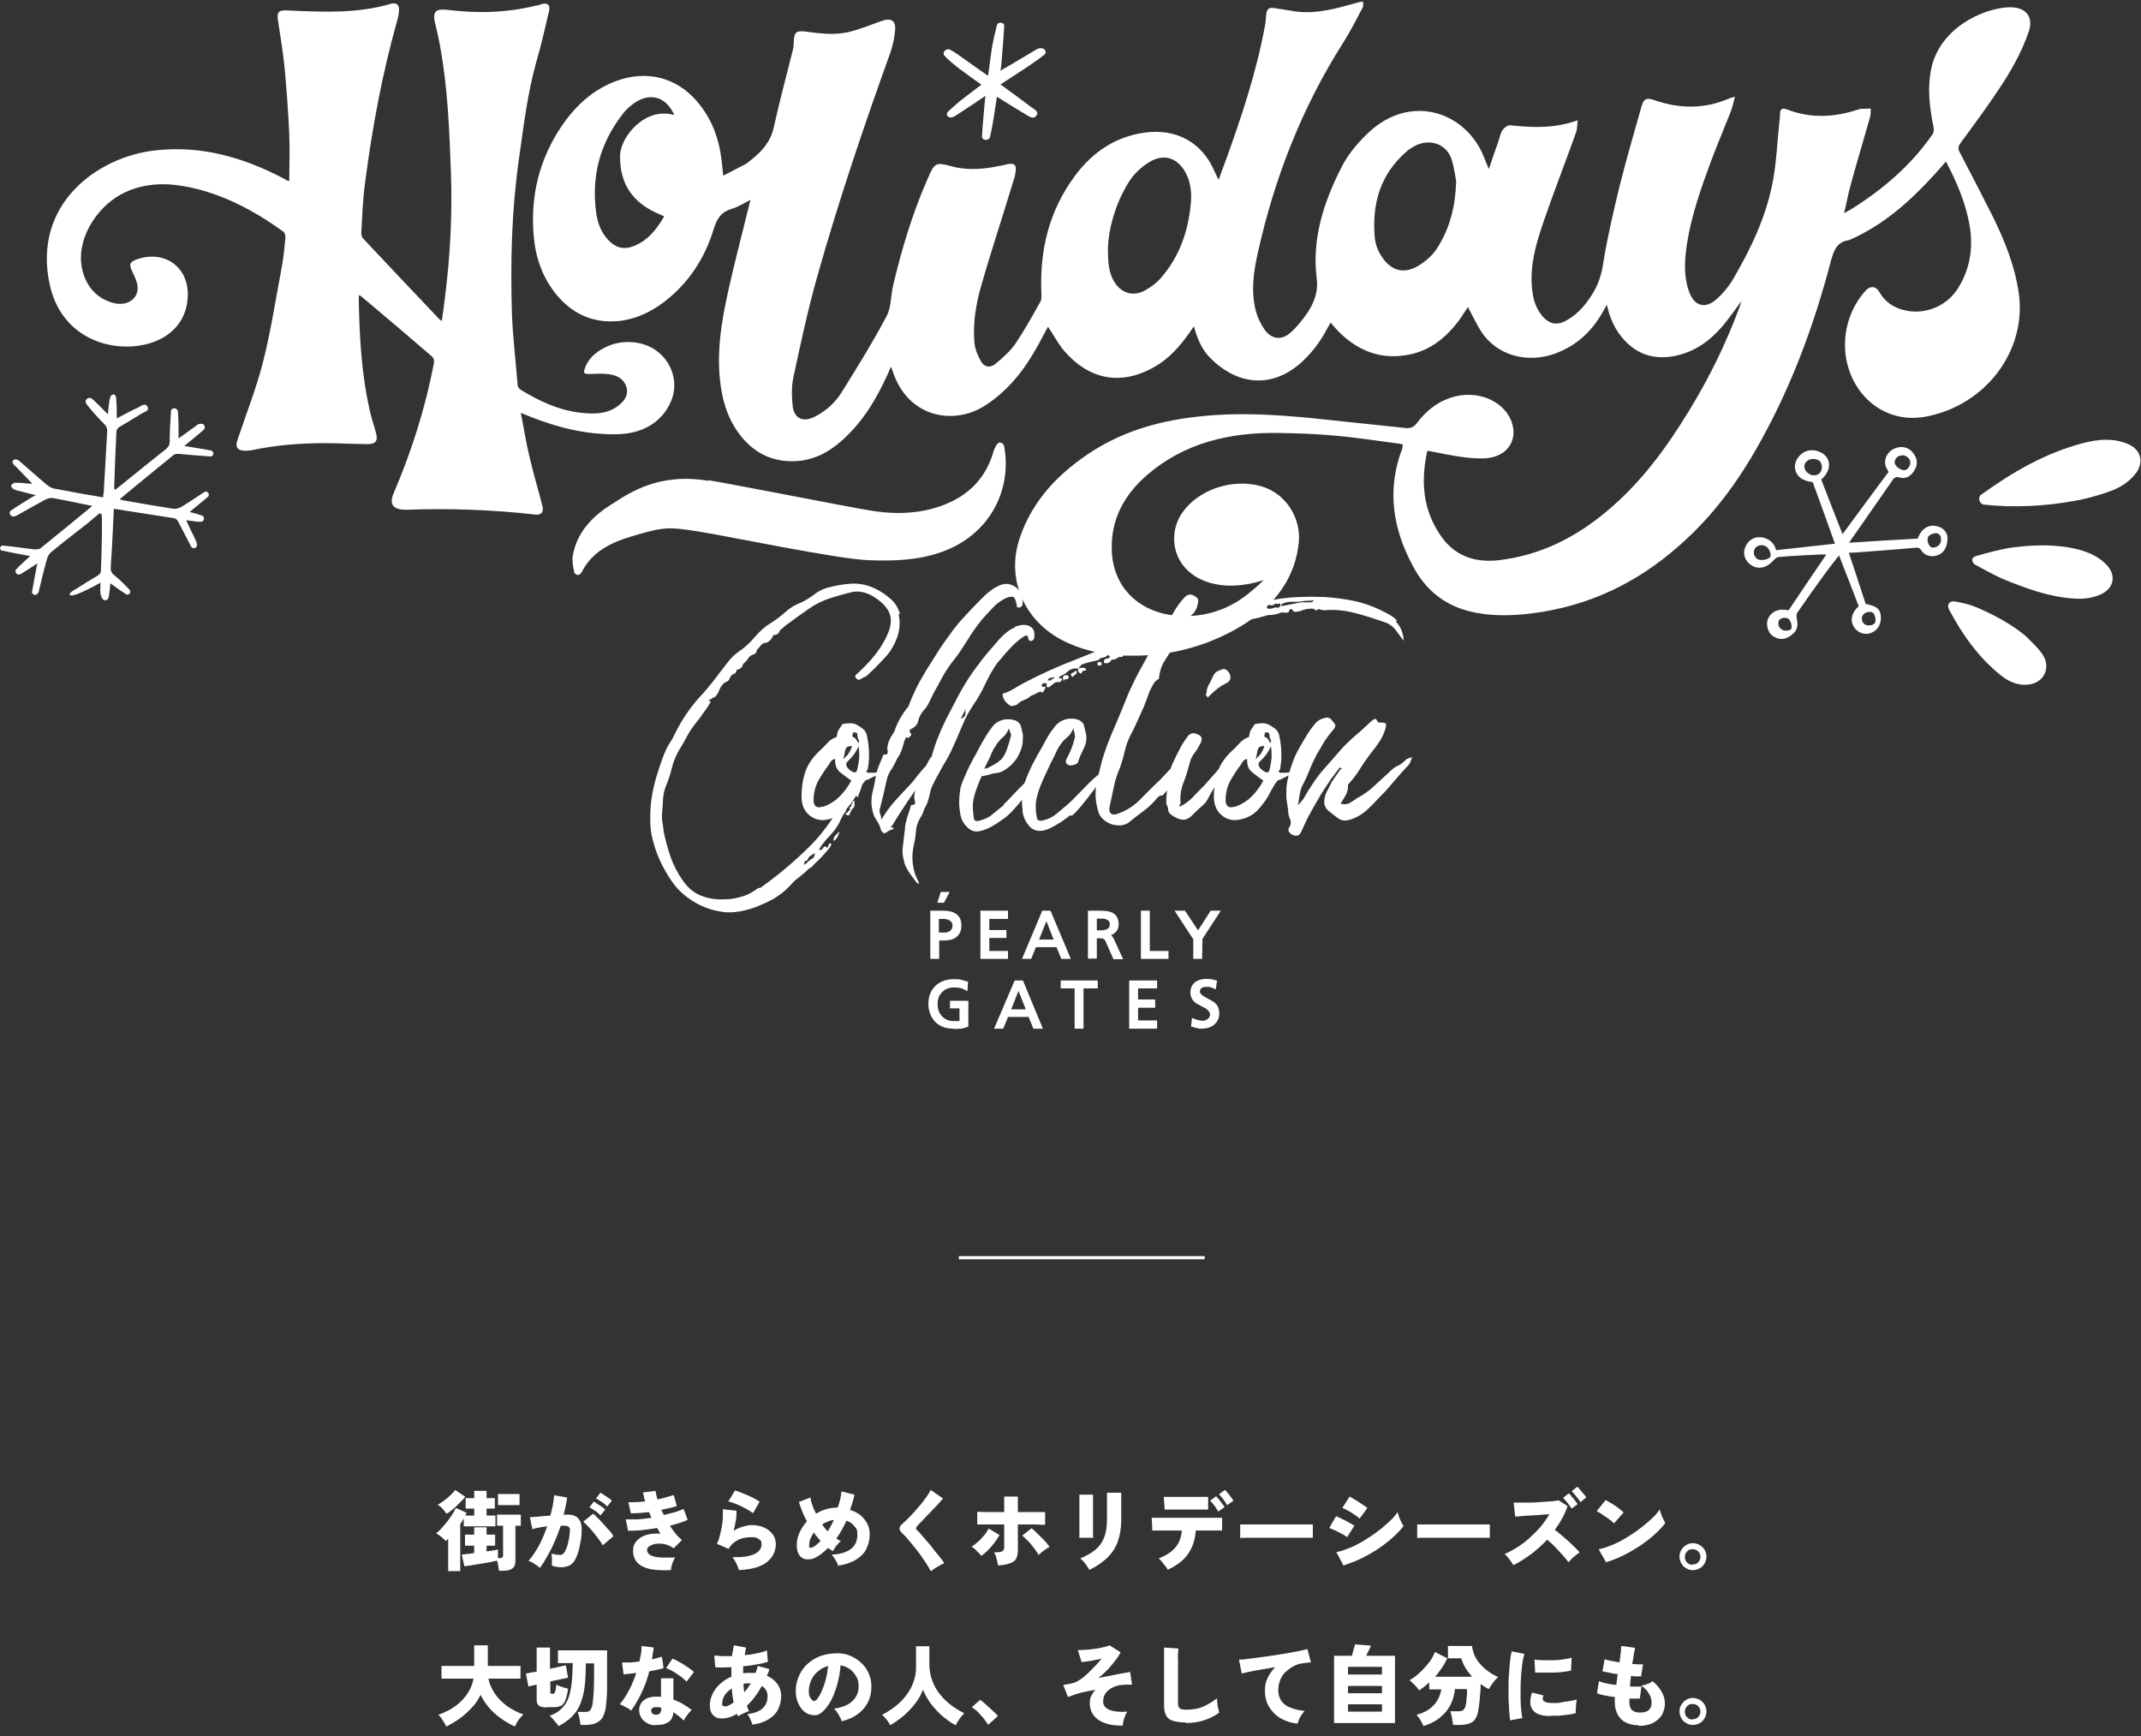 <?xml version="1.0" encoding="UTF-8"?>
<svg id="_レイヤー_1" data-name="レイヤー_1" xmlns="http://www.w3.org/2000/svg" version="1.1" viewBox="0 0 675 547.4">
  <rect x="0" y="0" width="675" height="547.4" fill="#333333" stroke="none"/>
  <!-- Generator: Adobe Illustrator 29.1.0, SVG Export Plug-In . SVG Version: 2.1.0 Build 142)  -->
  <defs>
    <style>
      .st0 {
        fill: none;
        stroke: #fff;
        stroke-miterlimit: 10;
      }

      .st1 {
        fill: #fff;
      }
    </style>
  </defs>
  <g>
    <g>
      <g>
        <g>
          <g>
            <g>
              <path class="st1" d="M442,140c-6.9-.9-13.7-2-20.5-2.6-6-.6-12.1-.8-18.1-.9-15.6-.3-30,3.1-41.7,13.2-7.2,6.2-11.3,13.8-11.2,23,0,13.3,10.1,22.1,24.5,21.5,7-.3,13.1-2.7,18.4-6.9,1.7-1.4,3.4-2.8,5-4.4-3.9,1.2-7.7,1.9-11.8,1.7-4.8-.3-9.2-1.8-12.5-5.1-4.7-4.7-5.2-12.3-1.4-17.8,5-7.3,15.6-10.9,24.6-8.5,8.5,2.3,12.8,10.5,12.2,17.5-1.2,12.8-9,21.7-20.5,28-10.1,5.5-21.1,8.2-32.9,8-6.7-.1-13.2-1.2-19.2-3.9-13.5-5.9-20-19.7-15.4-33.2,4-11.9,12.4-20.7,23.3-27.6,10.3-6.5,21.9-9.6,34.2-10.8,11.5-1.2,22.9-.5,34.4.6,9.8,1,19.6,2.1,29.4,3.1,1.6.2,2.7,0,3.8-1.4,3.1-4.1,7-7.3,12.5-8.6,7.8-1.8,15.8,2.1,17.7,8.8,1.6,5.8-2.2,10.5-8.7,10.8-5.4.2-10.7-1-15.9-2-.7-.1-1.4-.3-2.2-.4-2.1,9.5-1.5,18.6,4.3,26.9,4.3,6.2,10.6,8.5,18.3,7.6,13.4-1.6,24.5-7.4,34.3-15.7,10.7-9,18.6-19.9,25.6-31.4,6.4-10.4,11.7-21.3,15.9-32.6.2-.5.4-1.1.5-1.6,0,0,0-.2,0-.2-1.9,2.6-3.8,5.3-5.9,7.8-3.9,4.5-8.6,8-14.9,9.3-6.4,1.3-11.9-.4-16.1-5.1-2.8-3.1-4.4-6.6-5.4-11-.5.9-.8,1.4-1.1,1.9-3.4,6.2-8.2,10.9-15.3,13.5-8.6,3.1-18.3.7-23.3-7.1-1.5-2.4-2.7-5-4.1-7.6-1,1.4-2,3.1-3.1,4.6-3.8,4.9-8.5,8.9-15,10.3-9.2,2-16.7-1.1-22.8-7.3-.4-.4-.8-.9-1.2-1.3-.3-.4-.7-.8-1.2-1.4-.5.9-1,1.7-1.4,2.5-2.1,3.9-4.8,7.4-8.2,10.4-9.3,8-19.9,6.7-28.3-1.7-2.7-2.7-4.1-6.1-5.2-10-.6.8-1,1.4-1.4,2-3,4.2-6.3,8.1-11.1,10.8-10.9,6.2-20.9,3.7-28.5-5.2-1.9-2.3-3.3-5-5-7.5-1.1,2-2.2,4.2-3.4,6.3-4,7.2-9,13.7-16.2,18.4-6.3,4.2-14.5,4.6-20.6.9-4.3-2.6-6.9-6.4-8.5-10.8-.2-.6-.4-1.2-.8-2.2-.5,1.1-.8,1.8-1.1,2.5-3.5,7.7-7.8,15-14.5,20.9-4.2,3.7-8.9,6.2-14.9,6.4-6.9.2-12.2-2.5-16.3-7.3-4.5-5.3-6.4-11.6-7.1-18.2-1.2-11.1,1.1-21.9,3.6-32.6,1.9-8.1,4-16.1,6-24.3-1.9,1-3.8,2.2-5.8,2.8-3.4,1-4.7,3-5.7,6.1-2.7,9.1-7.7,17.1-15.6,23.2-4.2,3.2-8.9,5.5-14.4,6.1-8.2.8-14.6-2.3-19.5-8.1-4.5-5.4-6.7-11.7-7.3-18.3-1.2-12.7,1.6-24.6,9-35.4,4.2-6,9.4-11,16.8-13.8,9.6-3.6,19-1.3,25.5,6.2,4.8,5.5,7.1,11.9,7.9,18.8.2,1.4.3,2.8.5,4.8,2.5-1.3,4.8-2.5,7.1-3.7.6-.3,1.2-.9,1.7-1.3,3.6-2.8,6.3-6,7.2-10.5,1.8-8.2,4-16.2,6-24.3.3-1.1.2-2.3.3-3.4.3-2.1.9-2.5,3.2-2.3,4.6.6,9.4,1.3,14,.2,3.5-.8,6.8-2.2,10.2-3.4,3.1-1.2,4.8-.3,4.5,2.8-.2,2.4-.7,4.8-1.5,7.1-8.4,23.3-16.3,46.7-23,70.4-3,10.6-5.3,21.4-7.6,32.1-.6,2.9-.5,6-.2,8.9.5,4.1,3.4,5.3,7.3,3.2,3.4-1.8,6.1-4.3,8-7.3,5-8,9.9-15.9,14.3-24.2,1.5-2.8,1.3-6.3,2-9.4,2.7-11.5,6.1-22.9,10.9-33.8,2.3-5.4,2.6-5.4,7.9-4,5.8,1.5,11.5.6,17.2-.7,2.2-.5,3,.1,2.7,2.2-.1,1.4-.6,2.7-1,4-3.3,10.9-6.9,21.7-10,32.6-1.6,5.7-2.5,11.5-2,17.4.2,2,1,4,2,5.8,1.2,2.1,3.1,2.3,4.9.7,2.2-1.9,4.4-3.8,6-6.1,2.9-4.3,5.4-8.8,7.9-13.3.5-.8.3-2,.3-3-.5-13.3,2.4-25.7,10.7-36.8,5.3-7.1,12.4-12.2,21.9-13.5,10-1.4,18.1,3.2,21.9,12,.4.8.8,1.7,1.4,2.9.8-2.3,1.5-4.1,2.2-6,5-13.8,9.6-27.7,12.3-42,.3-1.4.4-2.7.5-4.1.2-1.9.9-2.4,2.9-2,2.1.3,4.2.7,6.3,1,6.8.9,13.2-1,19.6-2.8.6-.2,1.2-.2,1.7-.3,0,.6.2,1.2,0,1.7-2,3.8-3.9,7.6-6.2,11.2-13.1,20.6-21.7,42.8-26.9,66.1-1.4,6.2-2.3,12.5-.6,18.8.6,2.1,1.6,4.1,2.9,5.9,2.2,2.8,5.2,3.1,7.9.7,2-1.7,3.7-3.9,5.2-6,2.3-3.4,3.7-6.9,3.1-11.3-1.5-12.3,2.2-23.9,7.9-35,2.2-4.3,5.4-8,9-11.3,12.1-10.9,27.9-6.9,34.7,5.7,1,1.9,1.7,4,2.7,6.3,1-3.1,2-5.9,3-8.7.4-1.2.6-2.5,1.3-3.6.5-.7,1.6-1.6,2.4-1.5,7,.7,13.9,1.1,21.3-1.6-.2,1.6-.1,2.7-.5,3.8-3.4,9.5-7.1,19-10.4,28.6-2.3,6.7-4.2,13.5-3.5,20.6.3,3.2,1.1,6.2,3.3,8.8,2.2,2.5,4.6,3,7.6,1.3,3.9-2.2,6.5-5.5,8.6-9.1,1.8-3.1,2.6-6.3,3.1-9.8,1.3-8,3.2-15.9,5.1-23.8,2.1-8.3,4.5-16.5,6.8-24.7.7-2.5,1.6-2.9,4.2-2,7.8,2.7,15.6,2.8,23.3-.5.4-.2.9-.3,2-.6-.5,1.8-.8,3.2-1.3,4.6-2.1,5.3-4.3,10.5-6.3,15.8-3.1,8.4-6.1,16.9-7.5,25.7-.7,4.6-1.1,9.1.1,13.7.2.7.4,1.4.7,2.1,1.7,4.2,5,5,8.5,1.9,1.9-1.7,3.6-3.7,4.9-5.8,6-10.2,11-20.7,13-32.3,1-5.6,1.2-11.3,1.8-16.9.1-1.1.3-2.3.3-3.4,0-1.5.6-2,2.2-1.4,7.5,2.9,15,2.5,22.5,0,.2,0,.5-.2.7-.2,1.1,0,2.1,0,3.2-.1,0,1,0,2.1-.3,3-2,7-4.1,14-6,21-.8,2.8-1.3,5.7-2.1,9,.9-.5,1.5-.8,2-1.1,10.3-6.4,19.2-14.1,25.9-23.8.5-.7.4-1.8.2-2.7-1.2-6-1.9-12.1-.6-18.1,2.7-12.4,15.7-18.7,24.1-19.2,5.5-.3,8.3,2.8,6.6,7.7-2.3,6.7-5.8,12.8-9.8,18.7-3.7,5.6-7.8,11-11.7,16.4-.7,1-.9,1.7-.3,2.8,3.5,6.7,7,13.5,10.4,20.2,3.9,7.9,7.1,15.9,8.3,24.6,2.4,18.1-10.6,35-29.1,38.6-8.5,1.7-16.5-1.6-21.4-8.6-6.5-9.3-5.6-22.5,2.2-31.1,1.5-1.6,3.2-1.5,4.4.6,1.9,3.3,4.9,5.1,8.8,5.8,6.3,1.1,12.9-1.9,16.2-7.6,3.9-6.5,4.6-13.6,3.1-20.7-1.3-6.5-4-12.7-7.2-18.8-1.3,1.5-2.5,2.9-3.7,4.2-7.6,8.3-15.9,15.8-26.6,20.5-.1,0-.2.1-.3.1-3.8.6-4.7,3.2-5.6,6.3-5.2,19.9-12.2,39.1-22.4,57.4-6.7,12.1-14.8,23.3-25.6,32.7-13.1,11.6-28.5,19.1-46.6,21.3-6.5.8-13.1.9-19.5-.7-8.2-2.1-13.8-7-17.5-13.8-6.6-12-8.6-24.5-3.6-37.5,0-.2,0-.3.2-1ZM349.3,77.9c0,4.8.2,8.1,2.1,11.1,2.2,3.5,6,4.6,9.7,2.5,1.9-1.1,3.7-2.4,5-4,5.8-6.7,8.5-14.6,9.3-23.1.4-3.7,0-7.5-2.1-10.8-2.4-3.7-6.2-5.2-10.6-2.7-3.1,1.8-5.5,4.2-7.2,7.1-4,6.7-5.9,13.9-6.2,20ZM459.1,57.2c-.3-1.5-.6-4.4-1.5-7.1-1.7-4.9-7.1-6.6-11.9-3.9-.8.5-1.7,1-2.4,1.7-8.3,7.3-10.7,16.5-9.9,26.7.2,2.7,1.3,5.3,3.1,7.5,2.8,3.4,6.3,4.1,10.3,1.9,2.8-1.6,5.1-3.7,6.7-6.4,3.6-5.9,5.3-12.3,5.6-20.4ZM212.7,36.5c-2.8-6.5-8.5-7.7-13.9-3.1-1,.8-1.9,1.7-2.6,2.7-7.1,9.2-9.7,19.4-8.3,30.5.4,3.3,1.4,6.4,3.8,9,2.2,2.4,4.8,3.2,7.8,2.1,4.8-1.8,7.5-5.4,9.9-9.5-.5-.2-.8-.3-1.1-.5-8.9-3.6-13-9.8-12.8-18.8.2-5.9,8-15.4,17.2-12.6Z"/>
              <path class="st1" d="M164.2,130.2c1,5,1.7,9.6,2.8,14.1,1.2,5.1,2.7,10.1,4,15.2.5,1.9-.3,3-2.4,2.7-13.4-1.5-26.9-2-40.4-1.5,0,0-.1,0-.2,0-4.1,0-5.4-1.7-3.9-5.2,5.7-13.3,10-26.9,12.7-41,.1-.7,0-1.6-.6-2.1-7.3-6.3-14.7-12.6-22.1-18.8-.2-.2-.5-.3-.8-.6-.1.3-.2.5-.2.7.2,12,.8,24,3.5,35.8.5,2.4,1.4,4.8,2,7.2.6,2.4-.3,3.4-2.9,3.3-4.4,0-8.9-.3-13.3-.3-7.7,0-15.3.6-22.9,2.2-.5.1-1.1.2-1.7.2-2.8.1-3.8-1-2.9-3.5,2.7-8.1,5.9-16.1,8-24.4,2.5-9.8,4-19.8,5.9-29.8.6-3.2.9-6.4,1.2-9.6,0-.6-.2-1.4-.7-1.8-8.9-6.4-18.6-11.7-29.7-14-6.7-1.4-13.5-1.4-19.9,1.5-8.7,3.9-15,13.9-14.1,22.4.7,6.5,4.4,11.1,10.1,12.6,4.1,1.1,7.7-1,7.7-4.7,0-1.7-.9-3.5-1.7-5.2-1.1-2.3-.9-3,1.6-3.9,8.7-2.9,16.2,2.5,15.9,11.6-.3,9.6-7.7,15.2-17.4,15.9-11.8.7-23.1-5.7-26.1-19.4-5.6-25.4,15-40.4,33.3-42.4,14.5-1.6,27.6,2.2,40.1,8.7.5.3,1.1.6,1.6.9,0,0,.2,0,.5,0,0-4.9.2-9.8,0-14.7-.3-6.8-.8-13.5-1.4-20.3-.5-5.1-1.3-10.1-2.1-15.2-.5-3.1,0-3.7,3.4-3.5,10.8.5,21.6,1,32.1-2.1,1.7-.5,2.7.3,2.6,1.9,0,1.4-.4,2.8-.8,4.2-4.6,16.5-7.7,33.4-9.9,50.3-.7,5.2-.9,10.5-1.2,15.8,0,.6.2,1.3.5,1.7,8,8.5,16,17,24.1,25.5.2.2.4.3.8.6.4-2.6.7-5.1,1-7.5,1.6-12.7,2.3-25.5,1.9-38.3-.5-14.1-1-28.2-3.7-42.2-.4-2.1-.9-4.2-1.4-6.2-.7-3.4.3-4.3,4-3.9,9.5,1.2,18.9.9,28.2-1.4.4,0,.7-.2,1.1-.3,2.1-.7,3.2,0,2.7,2.1-1.2,5.2-2.4,10.4-3.9,15.6-2.9,10.2-4.1,20.6-5.6,31.1-2.3,16.2-2.7,32.4-2.2,48.7.3,7.5,1.2,15,1.8,22.5,0,.5.5,1.2,1,1.5,5.8,3.5,11.8,6.4,18.8,7.2,4.2.5,8.3.5,11.8-2.1,1.9-1.4,3.3-3.2,2.8-5.6-.6-2.6-2.6-4-5.4-4.4-2-.3-4.1-.2-6.1-.1-1.9,0-2.3-.1-1.7-1.8,1-2.9,3.2-4.9,6-6.4,5.4-2.9,12.5-2.4,17,1.2,4.7,3.7,6.5,10.1,4.2,15.5-2.8,6.7-9.1,10.5-17.6,10.5-9.5.1-18.4-2.2-27-5.6-.7-.3-1.5-.6-2.7-1.1Z"/>
            </g>
            <path class="st1" d="M315.4,26.6c3.5,2.5,6.7,4.9,9.9,7.3.9.6,2.4,1.4,1.4,2.6-1,1.3-2.3.1-3.3-.4-3-1.8-5.9-3.6-9.1-5.6-.3,2-.6,3.9-.9,5.9-.4,2.3-.7,4.5-1.3,6.8,0,0,0,.2-.1.3-.6.9-2.2.8-2.4-.3,0,0,0-.2,0-.3.2-3.7.6-7.4.9-11.1,0-.4.1-.9.2-1.6-2.9,2-5.6,3.8-8.4,5.6-.7.5-1.4,1-2.2,1.2,0,0,0,0-.1,0-1,.2-1.9-.7-1.3-1.5,0,0,0,0,0-.1,1.2-1.2,2.6-2.4,3.9-3.5,2.2-1.7,4.4-3.4,6.8-5.2-2.5-1.8-4.9-3.5-7.3-5.3-1.5-1.2-3-2.4-4.3-3.8,0,0,0,0-.1-.1-.7-1,.5-2.3,1.7-1.9,0,0,.2,0,.2.1,1.7.9,3.3,2.1,4.8,3.2,2.3,1.6,4.5,3.2,7.1,5,.5-3.2.8-6.2,1.3-9.2.4-2.3.9-4.5,1.5-6.7,0-.1,0-.2.1-.3.5-.8,1.9-.7,2.2.2,0,0,0,.2,0,.3-.2,4-.6,8-.9,12,0,.6-.1,1.1-.3,2.1.8-.5,1.3-.8,1.9-1.1,3-1.8,6.1-3.6,9.1-5.4.5-.3,1-.6,1.5-.6.1,0,.3,0,.4,0,1,0,1.7,1,1.2,1.8,0,0-.1.2-.2.2-1.6,1.3-3.4,2.5-5.1,3.7-2.9,1.9-5.8,3.8-8.9,5.8Z"/>
          </g>
          <path class="st1" d="M223.4,151.4c8.5,1.4,42.3,8.1,50.7,9.5,5.8,1,11.7,1.2,17.6,0,10.7-2.3,18.6-8,21.6-18.8.3-1,1.2-2.6,1.8-2.6,1.5,0,1.6,1.5,1.7,2.6,1.8,12.6-4.7,26.5-19.9,31.9-7.5,2.7-15.3,2.9-23.1,2.6-9.5-.3-44-7.5-53.3-9-10.2-1.6-11.2-1.5-21.4,1.5-6.7,2-12.6,5-15.7,11.3-.2.4-.9.9-1.2.9-.5-.1-1.2-.6-1.2-1-.3-1.7-.7-3.5-.4-5.2,1.3-7.2,6-12.3,12.5-16.3,5.2-3.3,14.5-9.9,30.3-7.2Z"/>
        </g>
        <path class="st1" d="M31.4,161.8c-1.2,1-2.5,2.1-3.7,3.1-3.9,3.1-7.8,6-11.6,9.2-.7.6-1.2,1.6-1.4,2.5-.9,3.2-1.6,6.3-2.4,9.5,0,.4-.2.8-.5,1.1,0,0-.2.1-.2.2-.6.4-1.4,0-1.5-.6,0,0,0-.2,0-.2.4-2.5.9-5.1,1.4-7.6,0-.4.2-.8.3-1.4-1.9,1.2-3.6,2.4-5.3,3.4,0,0-.2,0-.3.1-.9.2-1.6-.7-1.2-1.5,0,0,0-.2.2-.2,1.3-1.4,2.7-2.6,4.3-4.1-1.7-.3-3.2-.6-4.8-.9-1.4-.3-2.7-.5-4-.8,0,0-.1,0-.2,0-.7-.4-.6-1.4.2-1.6,0,0,.1,0,.2,0,3.3.3,6.6.8,9.9,1.2.6,0,1.5,0,1.9-.3,5.5-4.4,10.9-8.9,16.4-13.4-.1,0-8.6-1.8-12.5-2.5-.7-.1-1.7.2-2.3.5-3,1.6-5.9,3.3-8.8,4.9-.3.2-.7.4-1.1.4-.1,0-.3,0-.4,0-.7-.1-1.2-1-.8-1.6,0,0,0-.1.2-.2,2-1.4,4-2.6,6.1-3.9.5-.3,1-.6,1.8-1-1.7-.4-3-.7-4.4-1.1-.9-.2-1.8-.4-2.6-.8-.4-.2-.9-.9-.8-1.1.2-.4.8-.9,1.2-.9,1.2,0,2.3,0,3.5.2.6,0,2,.1,2,.1-1.6-1.7-3.3-3.4-4.9-5.1-.2-.2-1.9-1.5-1.2-2.2.7-.8,1.7-.1,2.1.2,2.8,2.4,5.5,4.9,8.3,7.2.7.6,1.5,1.2,2.4,1.4,5.1,1,10.3,1.9,15.6,2.8,0-.5.1-1,.2-1.5.4-6.5.7-13,1.1-19.4,0-1-.3-1.6-1-2.3-2-2-3.9-4.1-5.6-6.3,0-.1-.1-.2-.2-.4-.2-1,.9-1.8,1.8-1.3,0,0,0,0,.1,0,1.7,1.5,3.3,3.2,5.1,5,.1-1.1.2-1.9.3-2.8.1-.9.2-1.8.5-2.7.1-.4.7-.7,1.1-.8.2,0,.7.6.7,1,.1,1.4.2,2.7.2,4.1,0,.7,0,1.5,0,2.5,2.3-1.2,4.5-2.4,6.7-3.4.9-.4,2.2-1.7,3-.3.7,1.3-1,1.7-1.9,2.2-2.3,1.5-4.7,2.8-7.1,4.3-.4.3-.8.9-.8,1.3-.3,5.9-.5,11.7-.7,17.6,0,.2,0,.4.2.9.9-.7,1.6-1.3,2.4-1.9,4.6-3.7,9.1-7.4,13.7-11,.8-.7,1.2-1.3,1.2-2.4,0-3.2.2-6.3.4-9.5,0,0,0-.2,0-.3.4-.9,1.7-.9,2.1,0,0,.1.1.3.1.4.2,2.7.2,5.5.2,8.4,2-1.4,3.8-2.7,5.7-4.1.2-.1.4-.4.6-.4.2,0,.4,0,.7-.1,1.1-.2,1.7,1.2.9,1.9h0c-1.9,1.7-3.8,3.2-6.1,5.1,3,.5,5.7.9,8.4,1.4,0,0,0,0,0,0,1,.2,1,1.8,0,1.9,0,0-.1,0-.2,0-3.3-.2-6.5-.5-9.8-.8-.5,0-1.2,0-1.6.2-5.7,4.6-11.4,9.3-17.2,14.1.6.2,1,.3,1.5.4,5.2.9,10.3,1.8,15.5,2.6.8.1,1.8-.2,2.5-.6,2.5-1.5,4.9-3.2,7.4-4.8,0,0,.2,0,.3,0,.7,0,1.2.8.8,1.4,0,0,0,0,0,.1-1.8,1.6-3.8,3.1-5.9,4.9,1.5.4,2.7.7,3.8,1.1,0,0,0,0,.1,0,1,.5.7,2-.4,2,0,0,0,0,0,0-1.5,0-2.9-.3-4.6-.5.9,2,1.7,3.7,2.6,5.5.3.7.7,1.4.8,2.1,0,0,0,.2,0,.3,0,.9-1.3,1.3-1.8.5,0,0,0,0,0,0-1.4-2.7-2.8-5.4-4.2-8.1-.2-.4-.7-.8-1.1-.9-6.3-1-12.6-2-19.1-3-.1,2.1-.2,4.1-.3,6.2-.2,4.1-.4,8.3-.7,12.4,0,1.1.3,1.7,1.2,2.4,1.7,1.4,3.3,3,4.8,4.6,0,0,0,.1.1.2.3.7-.4,1.5-1.1,1.2,0,0,0,0-.1,0-1.7-1.1-3.3-2.3-5-3.5-.1,1.2-.2,2.3-.4,3.5-.1.9-.3,2.1-1.5,1.8-.5,0-1.1-1.2-1.2-1.9-.2-1.1,0-2.3,0-3.6-2.3,1.3-8,4.3-9.3,4-1.4-.3.8-1.6,1.5-2,2.3-1.5,4.7-2.9,7-4.3.4-.3.9-.8.9-1.2.3-6,.5-18,.2-18.1Z"/>
        <path class="st1" d="M560.4,173.4c6.1-.7,12-1.3,18.1-2-2.3-6.5-4.6-12.9-7-19.4-3.4-.4-5.3-1.9-5.6-4.6-.2-2.1,1.5-4.5,3.7-5.2,2.4-.8,5.4.3,6.5,2.3,1.2,2.1.4,4.6-1.9,6.7,2.2,5.7,4.4,11.4,6.7,17.2,4.9-6.6,9.6-13.1,14.5-19.6-.2-.5-.6-1.1-.9-1.8-.6-2,.3-4.2,2.2-5.3,2.1-1.2,4.5-1,6,.6,1.8,1.8,2.1,4,.9,5.9-1.2,2-2.7,3-5.2,2.2-.4-.1-1.1.2-1.4.5-4.4,6.3-8.8,12.7-13.3,19.1-.2.2-.3.5-.7,1.1,7.4-.5,14.5-.9,21.6-1.3,1.2-3.3,3.6-4.7,6.5-3.8,1.8.6,2.9,2,2.9,3.6,0,2.8-1.1,4.8-3.3,5.5-1.9.6-3.8.1-4.9-1.5-.6-1-1.2-1-2.2-.9-6.3.6-12.6,1-18.9,1.5-.6,0-1.1,0-1.8.1,1.8,5.5,3.6,10.8,5.3,16.1,3.7.7,4.7,1.7,4.8,4.3,0,2.4-1.2,4.3-3.6,5-1.8.5-4-.4-5-2.2-1.2-2.1-.6-4.4,1.6-6.4-2-5.2-4-10.4-6.2-16-1.5,1.9-2.8,3.5-4.1,5.3-3.1,4.2-6.1,8.5-9.1,12.8-.3.5-.2,1.3-.1,2,.4,1.8.2,3.4-1.2,4.6-1.6,1.4-3.4,2.2-5.5,1.2-1.8-.8-2.6-2.3-2.7-4.3,0-2.6,2.3-4.6,5-4.5.6,0,1.1.1,1.8.2,3.9-5.8,7.8-11.6,11.9-17.6-.5,0-1.1,0-1.6,0-4.5.2-8.9.4-13.4.8-.6,0-1.2.6-1.6,1-2.1,2.4-4.7,3-6.9,1.7-1.9-1.2-2.8-3.2-2.3-5.1.5-2,2.1-3.6,4-3.8,2.2-.3,4.4.8,5.4,2.6.3.5.4,1,.6,1.5ZM573.9,148.9c.8-1.2.6-3-.4-3.7-1.4-.9-3.4-.6-4.3.7-.7,1-.3,2.6,1,3.4,1.2.9,3,.7,3.7-.4ZM553.9,176.2c1.1.7,4,.3,4.3-.9.2-.8-.4-2.1-1-2.7-1.2-1.2-3.2-.8-3.9.3-.7,1.1-.4,2.5.7,3.3ZM601.8,147.3c.8-1.1.6-2.5-.6-3.3-1-.8-2.8-.5-3.5.6-.8,1.2-.2,2.2.8,2.9,1.4,1,2.5,1,3.3-.2ZM609.6,172.6c1.5,0,2.7-1.5,2.3-3,0-.4-.2-.8-.5-1.1-.6-.8-2.7-.3-3.4.6-.6.8-.2,2.7.7,3.3.2.2.5.2.9.3ZM587.8,196.8c.9.6,3,.5,3.4-.6.3-.8,0-2.1-.5-2.8-.6-.9-2.7-.5-3.3.4-.7.9-.5,2.4.5,3ZM560.7,196.2c-.3,1.5,1.1,2.8,2.6,2.6.8,0,1.5-.3,1.5-.8.2-.8-.2-2-.7-2.7-.8-.9-2.9-.6-3.3.4,0,.1,0,.3-.1.4Z"/>
        <path class="st1" d="M673.6,148.9c-2.3,3.2-5.6,5.1-9.3,6.3-3.5,1.2-7.1,2.2-10.8,2.8-9.2,1.6-18.5,2.1-27.8,1.1,0,0-.2,0-.3,0-1.4-.4-1.9-2.1-.9-3.1,0,0,0,0,.2-.1,9.8-7.1,20.2-13.1,32-16.2,4.6-1.2,9.4-1.7,14,.2,4.2,1.7,5.3,5.5,2.8,9.2Z"/>
        <path class="st1" d="M622.9,178.2c-1.6-1.2-1.5-2.5.4-3,3.7-1,7.4-2.1,11.2-2.6,7-.9,14.1-1.1,21,.7,3.2.9,6.1,2.2,8.5,4.6,3.3,3.4,2.6,7.5-1.7,9.5-2.7,1.2-5.5,1.5-8.4,1.3-7.9-.5-15.2-3.2-22.5-6.2-2.6-1.1-8.2-4.2-8.5-4.4Z"/>
        <path class="st1" d="M639.4,201.3c4.7,4.4,5.3,6.1,5.6,7.4.7,3.4-1.3,6.3-4.8,7-3.6.7-6.8-.7-9.4-2.8-7-5.6-12.1-12.8-16.3-20.7-.8-1.5,0-2.8,1.7-2.6,2.3.4,4.6.9,6.8,1.8,4.5,1.9,11.8,5.5,16.5,9.9Z"/>
      </g>
      <g>
        <path class="st1" d="M283.3,193.7c.5,1.9.4,3.9-.1,6.2-.9,2.9-2.3,5.4-4.2,7.4-1.9,2.1-3.9,4.1-6,6h-.1c-.5.2-1,.4-1.5.8-.6.3-1,.3-1.4-.2-.5-.5-.5-.9,0-1.3.4-.4.8-.7,1.2-1.1,1.9-1.8,3.6-3.6,5.1-5.6s2.8-4.1,3.8-6.6c1-2.6,1-4.8,0-6.7-1.1-1.9-2.8-3.4-5.2-4.8-2.2-1.2-4.4-1.6-6.5-1.1-2.1.5-4.2,1.1-6.4,1.8-2.6.8-5,2-7.1,3.5-2.1,1.5-4.3,3-6.4,4.6-.5.3-.9.6-1.3,1-.4.4-.9.7-1.3,1.1-.3.9-.8,1.4-1.7,1.5h-.4c-.2.6-.4,1-.8,1.4-.3.4-.7.7-1.2,1-.8,0-1.5.3-1.9.8-.4.6-.9,1.1-1.3,1.5,0,.7-.4,1.3-1.3,1.5-.7.3-1.2.7-1.5,1.3-.4.6-.9,1.1-1.5,1.6-.2.9-.7,1.5-1.7,1.8h-.3c-.2,1-.6,1.4-1.3,1.5-.5.4-.8.8-1,1.4-.2.6-.7.9-1.4,1.1-.7.5-1.4,1.3-1.9,2.6-.5,1.3-1.1,2-1.9,2.3-.2,0-.4.2-.6.4,0,0-.2.1-.3.1s-.2,0-.3.3v.4c0,0,.2-.1.3-.1s.2,0,.3-.1c-.7,1.3-1.5,2.5-2.4,3.7-.8,1.2-1.7,2.4-2.7,3.6-1,1.3-1.9,2.6-2.6,4-.7,1.4-1.5,2.7-2.3,4-1.1,1.9-1.9,3.8-2.4,5.9-.5,2.1-1.2,4.1-2,6-.5,1.3-.7,2.7-.8,4.1,0,1.4-.2,2.9-.3,4.4,0,1,0,2,.2,2.8.1.8.3,1.7.3,2.5.6,2.8,1.3,5.5,2.2,8.1.9,2.6,2.2,5.1,3.8,7.4,1.6,2.3,3.5,4,5.9,4.9,2.3.9,4.9,1.3,7.7,1.1,1.9,0,3.6-.4,5.3-.9,1.7-.5,3.3-1.4,4.9-2.6,0,0,.3-.1.7-.1,5.7-4,11-8.5,16.1-13.6,3.2-3.3,5.8-6.8,8-10.5,2.2-3.7,4.2-7.6,6.1-11.7.2-.6.3-1.1.5-1.6.1-.5.3-1,.5-1.6.5.7.5,1.4.2,1.9-.3.5-.4,1.1-.3,1.7,0,0,0,.2,0,.2s0,.1,0,.2c.2.7.1,1.3-.1,1.8-.3.6-.5,1.1-.6,1.7-.5,1.3-1.1,2.5-1.8,3.7-.7,1.2-1.3,2.4-1.7,3.8-.5.5-.8,1-1.1,1.6-.3.6-.6,1.2-.8,1.7-.8,1.6-1.9,3-3.1,4.3-1.3,1.3-2.4,2.7-3.4,4.3.6.3.9.2,1.1-.2.2-.4.5-.7.8-.8.6.5.9.5,1,.1,0-.4.2-.7.4-1,.6,0,.7,0,.5.6-.2.5-.6,1-1.2,1.7-.6.7-1.2,1.3-1.8,2-.7.7-1.2,1.2-1.5,1.5-.5.4-.9.8-1.2,1.2-.3.4-.7.7-1.2.9-1,1-2.1,1.9-3.1,2.7-1,.7-2,1.6-2.9,2.7-1.6,1.7-3.3,3-5.1,4.1-1.8,1-3.8,1.9-5.8,2.7-2.1.7-4.1,1.3-6.2,1.5-2.1.3-4.1.1-6.3-.4-3-.7-5.7-1.9-8-3.5-2.4-1.6-4.5-3.6-6.2-6.2-2.7-4-4.6-8.2-5.7-12.6-.6-2.1-.8-4.3-.8-6.5s.1-4.4.4-6.5c.4-2.4.9-4.8,1.6-7.1.7-2.3,1.5-4.7,2.4-7,.5-1.2,1-2.3,1.7-3.4.7-1,1.3-2.1,1.9-3.4,2-4,4.4-7.5,7.1-10.6,1.2-1.3,2.4-2.6,3.5-4,1.1-1.3,2.2-2.7,3.2-4.1.9-1.2,1.9-2.4,2.8-3.6.9-1.2,2-2.2,3.2-3.1,2-1.3,3.7-2.9,5.2-4.7,1.5-1.8,3.2-3.3,5.2-4.5,1.6-1,3.1-2.2,4.5-3.4,1.4-1.3,3.1-2.3,5-3,1.4-.7,2.7-1.5,3.9-2.4,1.2-1,2.6-1.7,4.2-2.2,2.7-.7,5.3-1.2,7.9-1.3,2.6-.1,5.2.5,7.9,1.9,1.7.9,3.1,2,4.4,3.1,1.3,1.2,2.2,2.7,2.7,4.5ZM254.5,271.3c-.7,0-1,.4-1,1.3.4-.2.7-.4.9-.6.2-.2.4-.4.6-.6.5-.3.9-.6,1.3-.9.4-.3.6-.9.6-1.6-.6.4-1,.7-1.5,1-.4.3-.7.8-.9,1.3ZM264.7,262.2c-.4,1.1-.7,1.9-1.1,2.3-.4.4-.6.6-.8.5-.1,0,0-.4.1-.9.2-.5.8-1.1,1.7-1.9ZM268.5,253.5c.2-.2.3-.4.3-.6s.2-.4.6-.5c0,.5,0,.9,0,1.4,0,.5-.2.9-.8,1.3-.5,1.1-.8,1.7-.9,1.9s-.5,0-1.2-.3c.6-.5,1.1-1,1.5-1.5-.2-.4-.1-.7.1-.8.3-.2.4-.4.3-.7ZM270.2,249.2c1-1.5,1.5-2.1,1.5-2s0,.5-.1,1c-.2.6-.4,1.1-.6,1.6-.2.5-.4,1-.6,1.6-.5-.5-.6-.9-.4-1.2.2-.3.3-.7.3-1Z"/>
        <path class="st1" d="M277.3,243.1c.2,0,.4-.2.7-.4.3-.2.5-.4.7-.6l.8-.6c0,.2,0,.4-.1.6-.2.4-.7.8-1.4,1.3-.2,0-.5.3-1,.6-.5.3-1,.6-1.6.9s-1.1.5-1.6.8c-.5.2-.8.3-.8.2-.7.7-1.2,1.5-1.6,2.2-.4.7-.9,1.5-1.3,2.4-1,1.8-2.2,3.4-3.5,4.8-1.3,1.4-3,2.4-5,2.9-2.4.7-4.5.3-6.2-1s-2.6-3.2-2.7-5.7c0-2.8.3-5.4,1.1-7.9.8-2.5,2.3-4.7,4.5-6.8.8-.7,1.7-1.6,2.4-2.4.8-.9,1.7-1.6,2.9-2,.2-.2.3-.4.3-.8,0-.3.2-.7.3-1.2l1.4-2.1c.8-.2,1.7-.3,2.6-.3.9,0,1.7.3,2.6.9.7.4,1.2.8,1.6,1.2.4.4.7,1,.9,1.7.8,3.7.9,7.3.3,10.6,0,.2-.2.4-.4.6-.2.2,0,.4.4.6.2,0,.8,0,1.7,0,1,0,1.7-.2,2-.4ZM259.3,254.4c2.1-.7,3.9-1.8,5.4-3.3,1.4-1.4,2.7-3.1,3.7-5-1.3-.9-2.5-1.8-3.6-2.7-1.1-.9-1.6-2.3-1.5-4.1-.6,0-1,.3-1.3.7-.3.4-.5.7-.7,1.1-1.3,1.7-2.4,3.4-3.4,5.2-.9,1.8-1.4,3.8-1.4,5.9,0,2,1,2.7,2.8,2.1ZM268.6,235.2c-.7,0-1.3.1-1.5.3-.3.2-.5.6-.6,1-.1.4-.2.9-.3,1.4,0,.5-.2,1-.5,1.5.9-.7,1.6-1.4,2-2.1.4-.7.7-1.3.9-2.1ZM270.4,241.8c.3-1,.4-2,.5-3.1,0-1,0-2.1-.2-3.4-.5,1-1,1.9-1.5,2.6-.6.7-1.2,1.4-1.8,2-.7.6-.8,1.2-.3,2,.3.4.6.7,1,1,.4.3.8.5,1.3.6.5,0,.7-.2.8-.6,0-.4.2-.7.3-1.1ZM268.8,231.5c-.2.6,0,.9.4,1,.3,0,.5.3.8.7.2.4.4.7.6,1.1.3-.5.3-.9,0-1.3-.2-.4-.3-.9-.3-1.3,0-.6-.2-.8-1-.8s-.4,0-.4.2,0,.3-.1.5Z"/>
        <path class="st1" d="M319.9,197.6c2-.7,3.5-.8,4.7-.2,1.2.6,1.7,1.7,1.5,3.3,0,.7-.3,1.2-1,1.4-.5,0-.8-.2-1-1v-.3c-.2-.6-.7-.6-1.5,0-.8.5-1.8,1.3-2.8,2.2-1,1-2,2.1-3,3.2-1,1.2-1.7,2.1-2.3,2.7-1.5,2.1-2.8,4.4-3.9,6.8-1.1,2.4-2.4,4.6-3.9,6.8-1.1,1.7-2.1,3.4-2.9,5.3-.8,1.9-1.6,3.7-2.4,5.6-.5,1-.9,2.1-1.4,3.1-.5,1-1,2-1.5,2.9-.3.5-.7,1.2-1.3,2.2-.6,1-1.1,2.1-1.7,3.1-.6,1-1,2-1.5,2.9-.4.9-.6,1.4-.6,1.6-.2.8-.4,1.7-.6,2.5-.2.8-.5,1.6-.8,2.2-.4.7-.7,1.3-.9,2-.2.7-.6,1.4-1,2-.7,1.2-1.2,2.5-1.3,4-.1,1.4-.3,2.8-.6,4.1-.5,2-.6,3.8-.5,5.4.1,1.5.4,2.8.7,3.8.3,1,.7,1.8,1,2.4.3.6.4.9.3,1-.2,0-.5-.1-.9-.6-.4-.5-.9-1.2-1.5-2-.6-.8-1.1-1.6-1.5-2.4-.5-.8-.7-1.6-.8-2.2-.5-1.7-.6-3.3-.3-5,.2-1.6.4-3.3.6-5,0-1.1.3-2.2.6-3.3.3-1.1.7-2.1,1-3.1,0-.2.2-.4.2-.8,0-.3.3-.5.8-.5s.5-.1.6-.4c0-.3,0-.5,0-.6-.4-1.1-.3-2.3.1-3.6-1.3,1.9-2.6,3.7-3.8,5.6-1.3,1.9-2.4,3.8-3.6,5.7,0,0,0,.1-.2.1s-.2,0-.2.1,0,.2.3.2c.2,0,.3.1.5.2.1,0,.2.2.1.3,0,0-.3.2-.8.3-.4.2-.7.3-.9.5-.2.1-.5.3-.9.5-.2.2-.4.1-.7-.1-.3-.3-.5-.5-.6-.7-.3-1.2-.8-2.3-1.5-3.3s-1.1-2.1-1.3-3.3c-.4-1.8-.3-3.5,0-5.1.4-1.6.8-3.2,1-4.8.2-1.1.5-2.2.8-3.2.4-1,.8-2,1.3-3.1,0-.2.2-.4.3-.8,0-.3.4-.4.8-.3.3,0,.5-.1.6-.4,0-.3.1-.5.1-.6-.2-.7-.2-1.4,0-2,.1-.6.3-1.2.6-1.8.3-.6.6-1.2,1-1.7.4-.6.7-1.2.8-1.8.8-2.1,2-4.2,3.6-6.3.3-.3.4-.4.4-.3.7-2,1.6-4,2.5-5.9.9-1.9,2-3.7,3.1-5.6,1.3-2.1,2.7-4.3,4.1-6.5,1.4-2.2,3-4.3,4.5-6.4,1.3-1.7,2.7-3.3,4.1-4.8,1.4-1.5,2.9-3.1,4.5-4.7,1-1,2-2,3.1-2.8,1-.8,2.2-1.5,3.6-2,1-.3,2-.3,2.8,0,.8.2,1.6.7,2.2,1.3.6.6,1,1.3,1.3,2.2s.4,1.6.3,2.4c0,.8-.4,1.3-1.1,1.3-.6.2-.8-.2-.8-1.1h0c-.3-1.3-.6-1.9-1-2.2-.4-.2-1.1-.1-2.2.3-1.6.7-3,1.7-4.2,3-1.2,1.3-2.4,2.5-3.5,3.8-1.7,2.1-3.2,4.2-4.5,6.4-1.4,2.2-2.8,4.4-4.4,6.4-1.3,1.6-2.4,3.3-3.4,5-.9,1.8-1.9,3.5-2.9,5.3-.5,1-1,2.1-1.5,3.1-.5,1-1.1,1.9-1.9,2.7-.7.9-1.3,2-1.5,3.1-.3,1.2-1.1,2-2.4,2.6-.2,0-.3.3-.3.5,0,.2,0,.4.2.6.4.5.4.8.1,1-.3.2-.5.4-.6.7-.6-.3-.9-.3-1,0,0,.2-.2.6-.4,1-.2.7-.4,1.5-.7,2.4-.3.8-.6,1.6-1,2.2-.5.7-.8,1.3-1.1,2-.3.7-.7,1.3-1.1,2-.8,1.1-1.4,2.4-1.7,3.8-.3,1.4-.6,2.8-.9,4.1-.2.7-.4,1.5-.6,2.4s-.4,1.6-.6,2.4c-.2.6-.1,1.1.1,1.6s.4,1.1.3,1.9c1.5-2.4,2.9-4.4,4.3-5.9,1.3-1.5,2.9-3.2,4.7-5.1.7-.7,1.5-1.7,2.4-2.9,1-1.2,1.9-2.3,2.9-3.4.2-.5.4-.9.6-1.2.2-.3.4-.7.6-1,0-.2.2-.3.3-.3s.1,0,.1-.1c1.1-4.1,2.7-8.1,4.6-11.9,1.2-2.3,2.4-4.6,3.6-6.9,1.2-2.3,2.5-4.5,3.9-6.6,1.2-1.8,2.5-3.5,3.8-5.2,1.3-1.7,2.7-3.3,4.1-4.9.9-1.1,1.9-2.2,2.9-3.1s2.1-1.7,3.4-2.2ZM304.1,225.9c.2-.4.3-.8.3-1.4v-1c0,.2-.2.3-.2.5,0,.1-.2.5-.5,1-.6,1.1-.8,1.6-.7,1.5.3,0,.7-.2,1.1-.7Z"/>
        <path class="st1" d="M316.3,253.7c.5-.4,1.3-1.2,2.5-2.5,1.2-1.3,2.5-2.6,3.8-3.9,1.3-1.3,2.5-2.4,3.6-3.2,1.1-.8,1.7-1.1,1.7-.7,0,.4-.3,1.2-1,2.4-.8,1.2-1.7,2.6-2.9,4.1-1.1,1.5-2.3,2.9-3.5,4.3-1.2,1.4-2.2,2.4-2.9,3-.7.6-1.4,1.1-2.3,1.7-.9.6-1.8,1.2-2.7,1.7-.9.5-1.9.9-2.8,1.2-.9.3-1.8.4-2.5.3-1.1-.2-2.1-.9-3.1-2.1-.9-1.2-1.4-2.5-1.5-3.8-.2-1.1-.3-2.1-.3-2.9,0-.8,0-2.1.3-4,0-.8.4-1.8.8-3,.5-1.2,1-2.3,1.5-3.4.5-1.1,1-2.1,1.5-3,.5-.9.8-1.6,1.1-2,.7-1.4,1.5-2.8,2.3-4.3.8-1.4,1.7-2.8,2.7-4.1.8-1.3,2-2.1,3.4-2.5,1.4-.4,2.7-.3,4.1.1,1,.5,1.6,1.1,1.8,2,.2.8.4,1.7.6,2.5,0,.8,0,1.8-.1,2.8-.2,1-.5,2.1-1,3.1-.5,1.1-1.1,2.1-1.9,2.9-.7.9-1.6,1.6-2.5,2.2-1,.7-1.9,1-2.7,1.1-.7,0-1.8.3-3.1.7-.9.2-1.5.3-1.7.3-.5,1-.9,2.1-1.3,3.1-.4,1.1-.8,2.1-1,3.1-.4,1.2-.5,2.4-.5,3.5,0,1.1.2,2.2.3,3.4,0,.8.6,1.2,1.5,1,1.7-.4,3.1-1,4.3-2,1.2-1,2.4-2,3.7-3ZM314,235.1c-.7.8-1.1,1.7-1.5,2.6-.3.9-.7,1.7-1.2,2.6-.2.4-.3.7-.5,1-.1.3-.3.7-.5,1,.3,0,.7,0,1.3-.3.6-.3,1.2-.6,1.9-1,.7-.4,1.2-.8,1.7-1.2.5-.4.8-.7.9-.9.7-1,1.2-2.1,1.5-3.1.4-1.1.7-2.2,1-3.4.2-.5.2-.9,0-1.3-.2-.4-.4-.9-.5-1.5-.5,1.2-1.1,2.2-2,2.9-.8.7-1.6,1.6-2.2,2.6Z"/>
        <path class="st1" d="M337.4,257c-1.3,1.1-3,2.3-5,3.4-2.1,1.2-3.8,1.7-5.3,1.5-1.2-.2-2.3-.9-3.1-2.1-.9-1.2-1.4-2.5-1.6-3.8,0-1.1-.2-2.1-.2-2.9,0-.8,0-2.1.3-4,0-.8.3-1.8.8-3,.4-1.2.9-2.3,1.4-3.4.5-1.1,1-2.1,1.5-3,.5-.9.8-1.6,1.1-2,.8-1.4,1.6-2.8,2.4-4.3.7-1.4,1.6-2.8,2.7-4.1.9-1.3,2.1-2.1,3.5-2.5,1.4-.4,2.7-.3,4.1.1,1,.5,1.6,1.1,1.8,2,.2.8.4,1.7.6,2.5.3,1.6,0,3.1-.7,4.5-.7,1.4-1.4,2.9-1.8,4.3,0,.3-.4.5-.9.8-.5.2-1,.3-1.5.3-.7,0-1.2-.4-1.4-.8-.2-.5,0-1,.3-1.5,1.1-2.1,2-4.3,2.5-6.6,0-.5,0-.9-.1-1.3-.2-.4-.3-.9-.4-1.5-.5,1.2-1.1,2.2-2,2.9-.9.7-1.7,1.6-2.3,2.6-.6.8-1,1.7-1.4,2.6-.4.9-.8,1.7-1.3,2.6-.8,1.8-1.7,3.5-2.4,5.2-.8,1.7-1.5,3.5-2,5.4-.6,2.2-.6,4.5-.1,6.8,0,.8.7,1.2,1.7,1,1.7-.4,3.1-1,4.3-2,1.2-1,2.4-2,3.6-3,.5-.4,1.3-1.2,2.6-2.5,1.3-1.3,2.5-2.6,3.8-3.9,1.3-1.3,2.5-2.4,3.5-3.2,1-.8,1.6-1.1,1.7-.7,0,.4-.3,1.2-1,2.4-.8,1.2-1.7,2.6-2.9,4.1-1.1,1.5-2.3,2.9-3.4,4.3-1.2,1.4-2.1,2.4-2.9,3Z"/>
        <path class="st1" d="M440,195.8c1.7,1.9,2.5,3.9,2.5,6.2-.4-.5-.7-1-1.1-1.5-.4-.5-.7-1-1.1-1.5-1-1.4-2.2-2.3-3.6-2.8-1.4-.5-2.8-.9-4.2-1.4-2.2-.7-4.5-1.4-6.8-1.9-2.3-.5-4.7-.7-7.1-.6-1.1.2-2.1,0-2.9-.3-.5.5-.9.5-1.2.2-.3-.3-.7-.4-1.2-.3-.8,0-1.6.1-2.4.4-.7.3-1.5.5-2.4.6-.5,0-.8-.2-1-.6-.2-.4-.6-.4-1,0,0,.7-.6,1-1.5.8h-1.1c-1.3.6-2.7.8-4.1.8-.6.2-1.5.4-2.8.8-1.3.3-2.7.6-4.1.9s-2.7.5-3.8.8c-1.2.2-1.9.3-2.3.3s-.7,0-1-.3c-.3-.2-.5,0-.6.8,0,.2-.2.4-.2.6,0,.2-.2.2-.5.1-.5-.2-.6-.4-.4-.6.2-.2.2-.5,0-.8-.6.4-1,.8-1.3,1.2-.3.4-.7.7-1.4.9-1.6.5-3.1.9-4.7,1.4-1.5.5-3.1.9-4.7,1.3-.7.3-1.3.7-1.5,1.3-.9,1.9-2,3.7-3.1,5.4-1.2,1.7-1.8,3.7-2,5.8,0,.2,0,.3-.2.3-.1,0-.3.1-.3.2-.6.4-1,.8-1.3,1.4-.3.6-.6,1.1-.9,1.7-.4.8-.7,1.7-1,2.6-.3.9-.7,1.7-1,2.6-.7,1.6-1.4,3.1-2.1,4.7-.7,1.5-1.4,3.1-2.2,4.5-.8,1.6-1.4,3.3-1.8,5-.4,1.8-.9,3.5-1.5,5.2-.8,1.9-1.5,3.8-1.9,5.9-.4,2.1-.9,4.1-1.3,6.1-.3,1.1-.2,1.9.3,2.4.5.5,1.3.5,2.3.1,2.8-1,5.2-2.6,7.1-4.6,2-2,4-4.1,6.1-6,.3-.3.8-.9,1.6-1.7.8-.9,1.6-1.7,2.5-2.6.9-.8,1.7-1.5,2.4-2.1.7-.6,1.1-.7,1.3-.3,0,.4,0,.9-.2,1.7-.2.7-.6,1.5-1,2.2l-1.7,3.1-2.2,2.5c-.6.7-1.1,1.2-1.5,1.7-.5.5-.7.6-.6.4-.5,0-.8.1-1,.3l-.6.6c-1.2,1.5-2.6,2.8-4.1,3.9-1.5,1.1-3,2.3-4.5,3.5-.8.7-1.8,1-2.8,1.1-1,0-2,0-3-.4-1-.4-1.8-.9-2.6-1.6-.7-.7-1.3-1.6-1.5-2.6-.8-2.7-1-5.3-.6-7.9.5-2.6,1.1-5.1,1.8-7.8,1-3.4,2.2-6.6,3.6-9.8,1.4-3.2,2.7-6.4,4-9.6.7-1.9,1.6-3.7,2.5-5.6.9-1.9,1.9-3.7,2.9-5.5.5-.8.9-1.7,1.4-2.6.5-.9,1-1.9,1.7-3-.7.6-1.3.8-1.9.6-.6-.1-1.2,0-1.7.5-.7.6-1.4.9-2.4,1.1-.9.2-1.8.4-2.7.7,0-.2,0-.4.1-.6,0-.2,0-.3-.1-.4-.3,0-.5,0-.6.3,0,.3-.1.6-.1.8-.2.3-.4.4-.6.3-.2,0-.4,0-.6,0-.4.2-.7.4-1.1.6-.4.2-.8.3-1.3.2-.5,1-1.3,1.4-2.4,1.1-.2-.7,0-1.2.6-1.3.6-.1,1-.3,1.3-.6-.5-.5-.7-.7-.8-.6-.4.5-.8.7-1.4.8-.6,0-1.1.3-1.5.8-.9.2-1.8.4-2.7.6-.9.2-1.7.5-2.6.8-.2.3-.4.5-.6.7-.2.2-.3.3-.5.5s-.3.2-.5,0c-1.1,0-2.1.3-2.9,1.1-.4.4-.8.7-1.3.9-.5.2-.9.5-1.4.8,0,.3.2.4.6.3.4,0,.5.2.3.6-.2.6-.6.7-1.1.6-.5,0-.9.1-1.3.4-.2.2-.4.3-.6.5-.2.1-.4.3-.6.5-.3.2-.6.3-.8.3-.3,0-.4-.3-.3-1,0-.3,0-.4-.4-.3-.4,0-.7,0-.8,0,0,0-.2.2-.2.3,0,0-.1.2-.2.3,0,.5.2.6.7.5.5-.1.6,0,.4.6-.2.2-.3.5-.5.9-.1.4-.5.4-1,0-.5.2-1,.4-1.5.7l-1.7.8c-.4.4-.8.7-1.3.9-.5.2-.9.4-1.4.6-.5.3-.9.6-1.2.9-.3.3-.7.5-1.2.5-.7.4-1.4.1-2.3-.8s-1.3-1.8-1.3-2.9c1.3-.4,2.5-.9,3.6-1.6s2.3-1.4,3.5-2c4.8-2.5,9.8-4.8,15-6.8,3.3-1.3,6.5-2.6,9.8-4,3.3-1.3,6.6-2.5,9.9-3.6,1.4-.5,2.8-.9,4.1-1.4,1.3-.5,2.7-.9,4.1-1.4.8-.3,1.5-.9,2-1.8.8-1.3,1.7-2.6,2.4-3.9.8-1.3,1.7-2.5,2.7-3.6.9-1.1,1.9-1.4,2.9-1,.7.4,1.2.7,1.5,1.1.2.4.3.9,0,1.7-.2,1.4-.8,2.5-1.8,3.4-.3.2-.5.4-.6.7,0,.3-.2.6-.4.8,2.5-.7,5-1.4,7.5-2.1,2.5-.7,5-1.3,7.4-2.1.2,0,.9-.1,2.2-.4,1.3-.3,2.6-.6,4-.8s2.7-.5,3.8-.7c1.1-.2,1.7-.2,1.7-.1,2.7-.5,5.4-.8,8.1-.9,2.7-.1,5.4-.1,8.1,0,3.1.2,6.1.6,9.1,1.2,3,.6,5.8,1.6,8.5,2.9,1,.5,2,1,2.9,1.5.9.5,1.7,1.1,2.4,1.9ZM331.2,214.7c0-.3.3-.5.6-.6.3,0,.5-.3.6-.7-.4.2-.8.3-1.2.3-.4,0-.7.3-.9.8.2,0,.3,0,.5,0,.1,0,.3,0,.3,0ZM336,212.9h.6c.1,0,.3.1.3.4,0,.6,0,.8-.6.8s-.8.2-1,.7c0-.5-.2-.9-.2-1.2,0-.3.2-.6.8-.8ZM338.9,211.5c.5,0,.7.2.6.4,0,.2-.2.4-.3.7-.3,0-.5.3-.8.6-.2.3-.4.2-.6-.1-.3-.5-.2-.8.2-.9s.7-.3.9-.6ZM340,210.6c.4,0,.8,0,1.2-.1.4,0,.8,0,1.2.4,0,0,0,.2,0,.3,0,.1-.2.2-.3.2-.5,0-.8,0-1,.6-.2.5-.6.4-1-.1-.3-.4-.3-.8,0-1.3ZM347.3,209.5c-.2.3-.4.4-.6.3-.2,0-.4,0-.6,0,0-.2,0-.4-.1-.6,0-.2,0-.4.6-.5.4,0,.6,0,.6.1,0,.2.1.4.2.7ZM357.8,203.1c0-.2.2-.3.3-.3,0,0,.2-.2.3-.3,0,0,0-.2-.3-.4-.2.2-.5.4-.8.6l.6.6ZM360.6,202.1c.2,0,.6,0,1.2,0,.6,0,.9-.5.8-1.3-.4,0-.9,0-1.7.3-.4,0-.7.2-.8.4s0,.4.6.6ZM390.5,194.3c.7-.2,1.3-.3,2-.5.7-.1,1-.7,1-1.7-.3,0-.7,0-1.4.1-2.1.5-4.1,1-6,1.5-2,.6-3.9,1.1-5.9,1.5l-3.4.8c-1.1.3-2.2.7-3.2,1.4-.5.3-.7.6-.6.8,0,.2,0,.3.1.4,0,0,.2,0,.4-.1.3-.5.6-.6,1-.4.4.2.7.2,1.1,0,2.4-.9,4.9-1.7,7.3-2.2,2.5-.6,5-1.1,7.5-1.7ZM402.4,191.6c.8,0,1.3-.3,1.3-.8s-.2-.6-.5-.5c-.3.1-.6.2-.8,0-.5,0-.7.1-.8.4-.4.2-.8.2-1.4,0-.6-.2-.8,0-.8.8,0,.3.4.4.8.4s.9,0,1.4-.3h.1c0-.1.7-.1.7-.1ZM410.8,189.9c.6,0,1.2,0,1.8,0,.7,0,1.2,0,1.7-.6-.6,0-1.1.1-1.7.1s-1.2,0-1.7.1c-1.1.2-2.3.3-3.5.2-1.2,0-2.3.2-3.4.8,0,0,0,.2,0,.3,0,0,0,.2,0,.3l6.7-1.3Z"/>
        <path class="st1" d="M387.8,238.7c0,0,.2,0,.4.2.2.2,0,1-.4,2.2-.5,1.2-.9,2.2-1.4,2.9-.5.7-.7,1-.8.9-.2.2-.4.3-.6.4-.8,1-1.6,2.1-2.2,3.1-.7,1-1.3,2.1-1.8,3.1-.5,1-1.1,1.8-1.8,2.4-.7.6-1.5,1.3-2.2,2l-1.1,1.1c-1,1-2,1.5-3,1.4-1,0-2.1-.5-3.3-1.3-.8-.5-1.3-1.1-1.3-1.8,0-.7-.3-1.3-.6-1.8,0,0,0-.4,0-1.4,0-1,.2-2.2.3-3.6s.3-2.8.6-4.2c.3-1.4.6-2.5,1-3.4.7-1.6,1.5-3.1,2.2-4.5.7-1.4,1.6-2.9,2.7-4.3.7-.9,1.6-1.2,2.8-.7,1.6.5,2,1.5,1.1,3.1-.5,1-1.1,2-1.8,2.9-.7.9-1.3,2-1.5,3.2-.6,2.1-1.2,4.2-2,6.2-.8,2-1.1,4.1-.9,6.4,0,.2,0,.3-.3.5-.2.1-.2.3,0,.6,1.6-.7,2.9-1.7,4.1-2.9,1.1-1.2,2.3-2.4,3.5-3.6,1.4-1.6,2.8-3.1,4.1-4.6,1.3-1.5,2.8-3,4.4-4.5ZM380.4,219.4c-.3-.2-.3-.3-.2-.5s.2-.3.2-.5c0-1,.3-1.9.8-2.7.4-.8.8-1.6,1.2-2.4.3-.7.7-1.3,1.3-1.6.6-.3,1.2-.6,2-.8.5,0,1,.2,1.5.8.6.7.8,1.4.7,2.1,0,.7-.7,1.4-1.7,1.8-1.5.7-3,1.9-4.6,3.5s-.7.5-1.1.3Z"/>
        <path class="st1" d="M407.3,243.1c.2,0,.4-.2.7-.4.3-.2.5-.4.7-.6l.8-.6c0,.2,0,.4-.1.6-.2.4-.7.8-1.4,1.3-.2,0-.5.3-1,.6-.5.3-1,.6-1.6.9-.6.3-1.1.5-1.6.8-.5.2-.8.3-.8.2-.7.7-1.2,1.5-1.6,2.2-.4.7-.9,1.5-1.3,2.4-1,1.8-2.2,3.4-3.5,4.8-1.3,1.4-3,2.4-5,2.9-2.4.7-4.5.3-6.2-1-1.7-1.3-2.6-3.2-2.7-5.7,0-2.8.3-5.4,1.1-7.9.8-2.5,2.3-4.7,4.5-6.8.8-.7,1.7-1.6,2.4-2.4.8-.9,1.7-1.6,2.9-2,.2-.2.3-.4.3-.8,0-.3.2-.7.3-1.2l1.4-2.1c.8-.2,1.7-.3,2.6-.3.9,0,1.7.3,2.6.9.7.4,1.2.8,1.6,1.2.4.4.7,1,.9,1.7.8,3.7.9,7.3.3,10.6,0,.2-.2.4-.4.6-.2.2,0,.4.4.6.2,0,.8,0,1.7,0,1,0,1.7-.2,2-.4ZM389.2,254.4c2.1-.7,3.9-1.8,5.4-3.3,1.4-1.4,2.7-3.1,3.7-5-1.3-.9-2.5-1.8-3.6-2.7-1.1-.9-1.6-2.3-1.5-4.1-.6,0-1,.3-1.3.7-.3.4-.5.7-.7,1.1-1.3,1.7-2.4,3.4-3.4,5.2-.9,1.8-1.4,3.8-1.4,5.9,0,2,1,2.7,2.8,2.1ZM398.6,235.2c-.7,0-1.3.1-1.5.3-.3.2-.5.6-.6,1s-.2.9-.3,1.4c0,.5-.2,1-.5,1.5.9-.7,1.6-1.4,2-2.1.4-.7.7-1.3.9-2.1ZM400.4,241.8c.3-1,.4-2,.5-3.1,0-1,0-2.1-.2-3.4-.5,1-1,1.9-1.5,2.6-.6.7-1.2,1.4-1.8,2-.7.6-.8,1.2-.3,2,.3.4.6.7,1,1,.4.3.8.5,1.3.6.5,0,.7-.2.8-.6,0-.4.2-.7.3-1.1ZM398.7,231.5c-.2.6,0,.9.4,1,.3,0,.5.3.8.7.2.4.4.7.6,1.1.3-.5.3-.9,0-1.3-.2-.4-.3-.9-.3-1.3,0-.6-.2-.8-1-.8s-.4,0-.4.2,0,.3-.1.5Z"/>
        <path class="st1" d="M443.6,239.3c.3-.2.8-.4,1.7-.6-.3.5-.4.8-.5,1,0,.2-.1.4-.2.6,0,.2-.2.4-.3.6-.1.2-.4.5-.8.9-1.6,1.7-3.1,3.4-4.6,5.2-1.5,1.8-3,3.4-4.6,5-1.1,1.2-2.3,2.4-3.5,3.5-1.2,1.1-2.7,2-4.5,2.7-1.9.7-3.3.6-4.4-.2-1.1-.8-2.1-1.6-3.1-2.4-.8-.7-1.3-1.7-1.3-2.7s.2-2.1.7-3.1c.3-.6.6-1.1.8-1.6.3-.5.6-1,.8-1.6.5-.7.9-1.3,1.3-1.9.4-.6.9-1.2,1.3-1.9,0-.2.3-.3.5-.3s.2-.1-.2-.4c-.2-.2-.3-.2-.4,0,0,.1-.2.3-.4.5-.5.7-1,1.3-1.5,2-.6.7-1.1,1.4-1.5,2.1-1.2,1.8-2.4,3.6-3.4,5.4-1.1,1.8-2.1,3.7-3.1,5.5-.4.7-.7,1.5-1.1,2.3-.4.8-.7,1.6-1.1,2.4-.5,1.1-1.3,1.4-2.5,1-.5-.2-.9-.5-1.2-.9-.3-.4-.4-.9-.2-1.3.7-1,.8-2,.4-2.9-.4-.9-.6-1.8-.6-2.9-.2-1.1-.3-2.2-.5-3.3-.1-1.1-.1-2.4,0-4,.3-2.5.9-4.9,1.8-7.3.4-1.2.9-2.4,1.5-3.5.8-1.6,1.7-3.1,2.6-4.6.9-1.5,1.8-2.9,2.9-4.2.8-1.1,2-1.8,3.4-2.1.7-.2,1.3,0,1.7.3.4.4.7.9,1.1,1.3.4.5.5.9.3,1.3-.2.4-.4.8-.7,1-1,1.2-2,2.5-2.8,3.8-.8,1.4-1.6,2.7-2.4,4.1-.7,1.4-1.4,2.8-2,4.3-.6,1.5-1.2,3-2,4.5-.6,1-1,2.1-1.2,3.3-.2,1.2-.4,2.4-.6,3.6.9-.8,1.7-1.8,2.3-2.9.6-1.1,1.2-2.1,1.9-3.1,1.3-2,2.7-4,4.3-5.7,1.6-1.8,3.2-3.6,4.8-5.5,1.5-1.7,3.1-3.2,4.8-4.7,1.7-1.4,3.4-3,5-4.5.3-.3.6-.5,1-.7.4-.2.7,0,1,.8.2.2.4.3.6.3h.6c1,0,1.5.1,1.5.7,0,.6-.2,1.1-.3,1.5-.5,1.5-1.1,2.8-2,4.1-.8,1.2-1.7,2.4-2.7,3.6-1.2,1.6-2.3,3.2-3.3,4.8-1,1.6-2.1,3.1-3.4,4.5-.3.3-.4.5-.3.7,0,1-.2,2-.7,2.9-.5.9-1,1.8-1.7,2.7,1.2.4,2.2.3,3-.2.8-.5,1.6-1,2.3-1.5,1.9-1,3.6-2.2,5.1-3.6,1.5-1.4,3.1-2.8,4.7-4.3,1.2-1.2,2.2-2,3-2.3.8-.3,1.8-1.1,3-2.3Z"/>
      </g>
    </g>
    <g>
      <g>
        <path class="st1" d="M293.3,302.3v-15.2h4.1c1.7,0,3,.3,4,1,1.2.8,1.7,2,1.7,3.7s-.6,2.9-1.7,3.7c-.9.7-2.2,1-3.7,1h-1.6v5.8h-2.8ZM296.1,294h1.7c.7,0,1.2-.2,1.7-.5.5-.4.8-.9.8-1.7s-.3-1.2-.9-1.6c-.6-.4-1.3-.5-2-.5h-1.4v4.3h0Z"/>
        <polygon class="st1" points="309.1 302.3 309.1 287.1 317.8 287.1 317.8 289.7 311.9 289.7 311.9 293.2 317.3 293.2 317.3 295.7 311.9 295.7 311.9 299.8 317.8 299.8 317.8 302.3 309.1 302.3"/>
        <path class="st1" d="M328.6,287.1h2.6l6.4,15.2h-3l-1.5-3.7h-6.5l-1.5,3.7h-2.9l6.4-15.2ZM327.6,296.2h4.6l-2.3-5.8-2.3,5.8Z"/>
        <path class="st1" d="M351,302.3l-2.3-5.2c-.2-.6-.5-.9-.8-1.1,0,0-.5-.2-1.2-.2h-.9v6.4h-2.8v-15.1h3.8c1.8,0,3.1.2,4,.7.6.3,1.1.8,1.4,1.4.3.6.5,1.3.5,2.2s-.3,1.8-.9,2.4c-.4.4-.8.7-1.3.9h-.2c0,.1.2.3.2.3.2.2.4.6.7,1.1l2.9,6.3h-3.1ZM345.7,293.3h1.4c.9,0,1.6-.2,2.1-.5s.7-.8.7-1.4-.3-1.8-2.5-1.8h-1.6v3.7h0Z"/>
        <polygon class="st1" points="359.7 302.3 359.7 287.1 362.5 287.1 362.5 299.8 368.4 299.8 368.4 302.3 359.7 302.3"/>
        <polygon class="st1" points="376.2 302.3 376.2 296.1 370.3 287.1 373.6 287.1 377.7 293.3 381.7 287.1 384.9 287.1 379.1 296 379 302.3 376.2 302.3"/>
        <path class="st1" d="M300.6,324.3c-2.4,0-4.3-.7-5.7-2.1-1.4-1.4-2.2-3.4-2.2-5.8s.8-4.2,2.2-5.6c1.5-1.4,3.4-2.1,5.7-2.1s1.8.1,2.5.2c.4.1,1,.3,1.8.5h.3c0,.1-.2,3.1-.2,3.1l-.5-.3c-.5-.3-1-.5-1.6-.7-.6-.1-1.3-.2-2.2-.2-1.5,0-2.7.5-3.7,1.5s-1.4,2.2-1.4,3.8.5,2.8,1.4,3.8c1,1,2.1,1.5,3.6,1.5s1.1,0,1.4,0h.5v-4h-3v-2.4h5.8v8.2h-.3c-.5.3-1.1.4-1.9.6-.7,0-1.5.1-2.5.1Z"/>
        <path class="st1" d="M319.9,309.1h2.6l6.3,15.2h-3l-1.5-3.7h-6.5l-1.5,3.7h-2.9l6.5-15.2ZM318.8,318.2h4.6l-2.3-5.8-2.3,5.8Z"/>
        <polygon class="st1" points="338.8 324.3 338.8 311.6 334.4 311.6 334.4 309.1 346.1 309.1 346.1 311.6 341.6 311.6 341.6 324.3 338.8 324.3"/>
        <polygon class="st1" points="356 324.3 356 309.1 364.8 309.1 364.8 311.6 358.8 311.6 358.8 315.1 364.2 315.1 364.2 317.7 358.8 317.7 358.8 321.7 364.8 321.7 364.8 324.3 356 324.3"/>
        <path class="st1" d="M378.8,324.3c-.5,0-.9,0-1.4-.2-.5,0-1-.3-1.6-.4h-.3c0,0,.3-2.8.3-2.8l.5.2c.4.2.9.3,1.4.5.5,0,1,.2,1.4.2.6,0,1.2-.2,1.6-.5.5-.4.8-.9.8-1.5s-.5-1.3-1.4-1.9c-1-.5-1.9-1-3-1.6-1.2-.9-1.8-2-1.8-3.4s.5-2.4,1.4-3.2c.9-.7,2.1-1.1,3.5-1.1s1,0,1.6.1,1.1.2,1.6.4h.3c0,.1-.4,2.8-.4,2.8l-.4-.2c-.5-.2-1-.4-1.3-.5s-.7-.1-1.2-.1-1.1.1-1.5.3c-.4.3-.6.7-.6,1.2s.5,1.1,1.4,1.6c1.8,1,2.9,1.6,3,1.7,1.2.9,1.7,2.1,1.7,3.6s-.6,2.8-1.7,3.6c-1,.8-2.3,1.2-3.9,1.2Z"/>
      </g>
      <polygon class="st1" points="295.5 284.6 296.6 281.2 299.4 281.2 297.6 284.6 295.5 284.6"/>
    </g>
  </g>
  <g>
    <path class="st1" d="M141.3,495.2v-10.1c-.1.1-.3.2-.4.4-.1.1-.2.2-.4.3-.2-.2-.4-.5-.8-.8-.3-.3-.7-.6-1.1-.9-.4-.3-.8-.5-1.1-.7.5-.4,1.1-.9,1.7-1.6.6-.7,1.2-1.4,1.8-2.1.6-.8,1.1-1.5,1.6-2.3.5-.7.8-1.4,1.1-2l3.4,1.5c-.1.3-.3.6-.4.9h2.8v-2.2h-2.7v-3.3h2.7v-2.3h3.9v2.3h2.6v3.3h-2.6v2.2h2.8v3.4h-10v-2.5c-.2.3-.3.6-.5.9-.2.3-.4.6-.6.9v14.8h-3.9ZM140.8,477.3c-.2-.3-.4-.6-.7-1s-.7-.7-1-1.1c-.4-.3-.7-.6-1.1-.8.7-.4,1.4-.9,2.1-1.4.7-.5,1.4-1.1,2-1.7s1.1-1.1,1.4-1.6l3.2,2.2c-.5.6-1.1,1.2-1.8,1.9-.7.7-1.4,1.4-2.1,2-.7.6-1.4,1.1-2,1.4ZM157.3,495.2c0-.4-.1-.9-.2-1.5-.1-.6-.2-1.2-.4-1.7-.6.1-1.4.3-2.3.5-.9.2-1.9.3-3,.5s-2,.3-2.9.5c-.9.1-1.6.2-2.1.3l-.8-3.7c.4,0,.9-.1,1.6-.2.7,0,1.5-.2,2.3-.3v-2.3h-2.9v-3.5h2.9v-2.3h3.9v2.3h2.7v3.5h-2.7v1.8c.8-.1,1.5-.2,2.1-.3.6-.1,1.1-.2,1.5-.3v2.7h.6c.4,0,.6,0,.8-.2.1-.1.2-.3.2-.7v-9.3h-1.9v-3.5h7.5v3.5h-1.7v11.1c0,1.1-.3,1.9-1,2.4-.7.5-1.6.7-2.9.7h-1.4ZM157,474.5v-3.5h6.8v3.5h-6.8Z"/>
    <path class="st1" d="M170.1,494.2c-.2-.2-.5-.5-1-.8-.4-.3-.9-.5-1.3-.8s-.9-.4-1.2-.5c1.2-1.3,2.2-2.9,3.3-4.8,1-1.9,1.9-4,2.6-6.1-.9.1-1.8.2-2.6.4-.8.1-1.5.3-2.1.5,0-.3,0-.7-.2-1.2s-.2-1-.3-1.5c-.1-.5-.2-.8-.3-1.1.4,0,1,0,1.6-.1.7,0,1.5-.1,2.3-.2s1.7-.1,2.6-.2c.3-1.1.6-2.2.8-3.3.2-1.1.3-2.1.4-3.1l4.1.7c-.2,1.7-.6,3.5-1.1,5.4.3,0,.6,0,.8,0h.6c.8,0,1.5.1,2.1.4.6.2,1.1.7,1.5,1.3.4.6.6,1.4.7,2.5,0,1.1,0,2.4-.3,4-.3,1.7-.6,3.1-1,4.2-.4,1.1-.8,1.9-1.2,2.5-.5.6-1,1-1.7,1.3-.7.2-1.4.4-2.3.4s-2.1-.2-2.9-.5c0-.4,0-.8,0-1.2,0-.5,0-.9,0-1.4,0-.5-.1-.9-.2-1.2.4.1.9.2,1.4.3.5,0,1,.1,1.3.1s.5,0,.8-.2c.2-.1.5-.3.7-.7.2-.3.4-.8.7-1.5s.4-1.6.7-2.8c.2-1.2.3-2,.3-2.6,0-.6-.2-.9-.5-1.1-.3-.2-.6-.3-1-.3h-.6c-.2,0-.5,0-.8,0-.6,1.7-1.2,3.4-2,5.1-.7,1.7-1.5,3.2-2.3,4.6s-1.5,2.6-2.3,3.6ZM190,487.1c-.3-.5-.7-1.1-1.2-1.8s-1.1-1.4-1.7-2.2c-.6-.7-1.2-1.4-1.8-2-.6-.6-1.1-1.1-1.4-1.4l3.1-2.5c.4.3.9.8,1.5,1.4s1.2,1.2,1.8,1.9,1.2,1.4,1.8,2,1,1.3,1.3,1.8l-3.3,2.8ZM189.3,477.7c-.5-.5-1-1-1.7-1.4-.7-.5-1.3-.9-1.8-1.1l1.4-1.8c.3.1.7.4,1.1.7.5.3.9.6,1.4.9.5.3.8.6,1.1.9l-1.5,1.9ZM191.4,474.9c-.5-.5-1-1-1.7-1.4-.7-.5-1.3-.8-1.8-1.1l1.4-1.8c.3.1.7.4,1.1.7.5.3.9.6,1.4.9.5.3.8.6,1.1.9l-1.5,1.9Z"/>
    <path class="st1" d="M211.4,495c-2.4.1-4.5,0-6.3-.3-1.8-.4-3.1-1-4.1-2-.9-.9-1.4-2.2-1.4-3.8s.4-2.2,1.1-3.1c.8-.9,1.8-1.5,3.1-1.9,1.3-.4,2.8-.5,4.4-.4-.2-.3-.4-.6-.5-.9s-.4-.6-.5-.9c-1.7.3-3.3.5-4.9.7-1.6.1-3,.2-4.3.2l-.7-3.6c1,0,2.3,0,3.7,0,1.4-.1,2.9-.3,4.4-.5-.1-.3-.3-.6-.4-.9-.1-.3-.3-.6-.4-.9-1.1.1-2.1.2-3.1.3-1,0-1.9.1-2.6.1l-.8-3.5c1.5,0,3.3,0,5.3-.3-.2-.5-.3-1-.4-1.5-.1-.5-.2-.9-.3-1.3l4-.5c0,.4.1.8.2,1.2.1.5.2.9.4,1.5,1-.2,1.9-.4,2.8-.7.9-.2,1.7-.5,2.3-.7l1,3.5c-.6.2-1.3.4-2.2.6-.8.2-1.7.4-2.7.6.1.3.2.5.4.8.1.3.3.5.4.8,1.3-.3,2.4-.6,3.5-.9,1.1-.3,2-.7,2.7-1l1.3,3.4c-.7.4-1.5.7-2.5,1-1,.3-2,.6-3.1.9.6.9,1.2,1.8,1.8,2.5.6.8,1.3,1.4,2,2l-2.6,2.6c-.9-.6-1.9-1.1-2.9-1.3-1-.2-1.9-.2-2.7-.1-.8.1-1.5.4-2,.7-.5.3-.8.7-.8,1.2,0,.8.4,1.3,1.1,1.7s1.8.6,3.1.7,2.9,0,4.6,0c-.2.4-.4.8-.6,1.3-.2.5-.4,1-.5,1.5-.1.5-.2.9-.2,1.3Z"/>
    <path class="st1" d="M232.9,495c0-.4-.2-.8-.4-1.3-.2-.5-.4-1-.7-1.5-.3-.5-.6-.9-.9-1.3,3,.1,5.2-.2,6.8-.9,1.6-.7,2.4-1.8,2.4-3.1s-.3-1.2-.9-1.7-1.4-.6-2.3-.6-1.7.1-2.6.3c-.9.2-1.8.6-2.6,1.2-.8.5-1.5,1.3-2,2.2l-3.7-1.6c.4-.7.7-1.5.9-2.5.3-1,.5-2,.7-3.1s.3-2.1.3-3c0-.9,0-1.7,0-2.3l4.3.5c0,.9,0,1.9-.2,3s-.4,2.2-.7,3.3c.9-.6,1.9-1,2.9-1.3,1-.3,1.9-.5,2.8-.5,1.5,0,2.9.3,4,.8,1.1.5,2,1.3,2.7,2.2.6.9.9,2,.9,3.1s-.4,2.8-1.3,4-2.1,2.2-3.9,2.9c-1.7.7-4,1.1-6.7,1.2ZM237.5,477.1c-.7-.5-1.4-1-2.4-1.5-.9-.5-1.9-1-2.9-1.4-1-.4-1.8-.7-2.6-.8l2.1-3.5c.5.1,1.1.3,1.8.6.7.3,1.4.6,2.2.9.8.3,1.5.7,2.1,1,.7.4,1.2.7,1.7,1l-2.1,3.7Z"/>
    <path class="st1" d="M264.4,494c0-.4-.3-.8-.5-1.3-.2-.5-.5-.9-.8-1.4-.3-.5-.6-.8-.9-1.2,2.7-.1,4.7-.7,6.1-1.8,1.3-1,2-2.5,2-4.4s-.3-2-.9-2.7c-.6-.8-1.4-1.4-2.5-1.8-.5,1-1,2-1.5,2.9s-1.1,1.9-1.7,2.7c.2.2.5.4.7.5.3.1.5.3.7.4-.5.3-.9.8-1.4,1.4s-.8,1.2-1.1,1.7c-.3-.1-.5-.3-.8-.5s-.5-.3-.8-.5c-.5.6-1.1,1.1-1.6,1.5s-1.1.9-1.7,1.2c-1.1.7-2.2,1-3.2.9-1,0-1.8-.4-2.4-1.2-.6-.8-.9-1.8-.9-3.3s.3-2.7.9-4c.6-1.3,1.4-2.5,2.3-3.5-.6-1.1-1.1-2.1-1.5-3.2-.4-1-.8-2-1-2.9l3.6-1.4c.1.7.3,1.6.6,2.4.3.9.7,1.8,1.2,2.7,1-.6,2-1.1,3.1-1.4s2.2-.5,3.3-.5h.4c.3-.9.6-1.8.8-2.6.2-.9.3-1.7.4-2.5l4.1,1c-.3,1.5-.8,3.1-1.4,4.8,1.3.4,2.4,1,3.4,1.8.9.8,1.6,1.7,2.1,2.7.5,1,.7,2.1.7,3.2,0,1.7-.4,3.3-1.1,4.7s-1.9,2.5-3.4,3.4c-1.5.9-3.4,1.5-5.6,1.8ZM256.2,487.8c.8-.4,1.6-1.1,2.5-2-.4-.4-.7-.9-1.1-1.3-.4-.4-.7-.9-1-1.4-.4.6-.8,1.3-1.1,2-.3.7-.4,1.5-.4,2.2s0,.5.3.6.5,0,.8-.1ZM261,482.7c.7-1.1,1.3-2.3,1.9-3.5-.6,0-1.3.2-1.9.5-.6.2-1.2.5-1.8.9.3.4.5.7.8,1.1.3.4.6.7.9,1Z"/>
    <path class="st1" d="M293.5,495.4c-.4-.7-.8-1.5-1.4-2.4s-1.2-1.8-1.9-2.8c-.7-.9-1.4-1.9-2.1-2.7s-1.4-1.7-2-2.4c-.6-.7-1.1-1.2-1.5-1.6-.7-.6-1-1.1-1-1.6s.3-1,.9-1.5c.4-.4,1-.9,1.6-1.5.6-.6,1.3-1.3,2-2.1.7-.8,1.4-1.6,2.1-2.4.7-.8,1.3-1.7,1.9-2.5s1-1.5,1.3-2.2l3.9,2.7c-.3.4-.8.9-1.3,1.5-.5.6-1.1,1.2-1.8,1.9-.6.7-1.3,1.4-1.9,2-.6.7-1.3,1.3-1.8,1.9-.6.6-1.1,1.1-1.4,1.5-.2.2-.3.4-.3.6,0,.2.1.4.4.7.4.3.8.8,1.4,1.5.6.7,1.2,1.4,1.9,2.2.7.8,1.4,1.6,2,2.5.7.8,1.3,1.6,1.9,2.3.6.7,1,1.3,1.3,1.8-.4.2-.9.4-1.4.7-.5.3-1,.6-1.5.9-.5.3-.9.6-1.2.9Z"/>
    <path class="st1" d="M309.4,490.5c-.2-.3-.5-.6-.9-1s-.7-.7-1.1-1.1c-.4-.3-.7-.6-1.1-.8.7-.4,1.4-1,2.1-1.6.7-.6,1.3-1.3,1.9-2,.6-.7,1-1.4,1.4-2.1l3.4,2c-.4.8-1,1.7-1.6,2.5-.6.8-1.3,1.6-2,2.3s-1.4,1.3-2.1,1.8ZM314.6,493.5c0-.4-.1-.8-.2-1.3-.1-.5-.3-1-.4-1.5s-.4-.9-.6-1.3c1.2,0,2-.1,2.5-.3.4-.2.7-.6.7-1.2v-7.3c-1.2,0-2.4,0-3.6,0s-2.1,0-3,0c-.9,0-1.5,0-1.9,0v-4c.7,0,1.8.1,3.3.1,1.4,0,3.2,0,5.2,0v-4.9h4.3v4.9c2.2,0,4.1,0,5.5,0,1.4,0,2.5,0,3.1,0v4c-.7,0-1.7,0-3-.1-1.3,0-3.2,0-5.6,0v8.2c0,1-.2,1.9-.5,2.5-.3.7-1,1.2-1.9,1.5-.9.4-2.2.6-3.8.7ZM327.5,490.3c-.3-.6-.8-1.3-1.4-2.1-.6-.8-1.2-1.6-1.9-2.3s-1.3-1.3-1.9-1.8l2.9-2.3c.7.5,1.3,1.1,2,1.8.7.7,1.4,1.4,2.1,2.1s1.2,1.4,1.6,2c-.4.2-.8.4-1.2.7-.4.3-.8.6-1.2.9-.4.3-.7.6-1,.9Z"/>
    <path class="st1" d="M340.3,485c0-.2,0-.7,0-1.4s0-1.5,0-2.5c0-1,0-2,0-3,0-1,0-2.1,0-3,0-1,0-1.8,0-2.5s0-1.1,0-1.4h4.3c0,.3,0,.7,0,1.4s0,1.5,0,2.4c0,.9,0,1.9,0,2.9,0,1,0,2,0,2.9,0,.9,0,1.8,0,2.5,0,.7,0,1.2.1,1.5h-4.3ZM343.4,494.8c-.2-.3-.4-.7-.7-1.1s-.6-.9-1-1.3-.7-.8-1.1-1.1c1.9-.8,3.5-1.7,4.7-2.7,1.2-1,2.2-2.3,2.8-3.9.6-1.5.9-3.4.9-5.6v-1.5c0-.5,0-1.1,0-1.8s0-1.3,0-2c0-.7,0-1.3,0-1.9s0-1,0-1.3h4.5v8.5c0,2.7-.4,5-1.1,6.9-.7,2-1.8,3.6-3.3,5.1-1.5,1.4-3.3,2.7-5.6,3.8Z"/>
    <path class="st1" d="M368.1,494.8c-.2-.4-.4-.8-.8-1.2s-.7-.9-1-1.3c-.4-.4-.7-.8-1-1,1.6-.6,3-1.4,4-2.2s1.8-1.8,2.3-2.8.9-2.3,1-3.8c-1.4,0-2.7,0-4,0-1.3,0-2.4,0-3.3,0s-1.6,0-2,0l-.2-4c.3,0,.9,0,1.7,0,.9,0,1.9,0,3.2,0,1.2,0,2.6,0,4,0,1.4,0,2.9,0,4.3,0,1.4,0,2.8,0,4,0,1.3,0,2.3,0,3.2,0,.9,0,1.5,0,1.8,0v4c-.3,0-.8,0-1.6,0h-2.8c-1.1,0-2.2,0-3.4,0h-.5c-.2,3-1.1,5.5-2.5,7.5s-3.6,3.6-6.4,4.9ZM367.2,475.9l-.3-4c.3,0,.8,0,1.5,0,.7,0,1.6,0,2.5,0,1,0,2,0,3,0,1,0,2,0,3,0,1,0,1.8,0,2.5,0,.7,0,1.2,0,1.5,0v4c-.2,0-.7,0-1.5,0s-1.5,0-2.5,0c-.9,0-1.9,0-2.9,0-1,0-2,0-2.9,0-.9,0-1.8,0-2.5,0-.7,0-1.2,0-1.6,0ZM384.1,476.6c-.3-.6-.7-1.2-1.2-1.9s-1-1.2-1.4-1.6l1.9-1.4c.2.2.5.5.9,1s.7.9,1,1.3c.3.4.6.8.8,1.1l-2,1.4ZM386.9,474.6c-.3-.6-.7-1.2-1.2-1.9-.5-.7-1-1.2-1.4-1.6l1.9-1.4c.2.2.5.5.9,1,.4.4.7.9,1,1.3.3.4.6.8.8,1.1l-2,1.4Z"/>
    <path class="st1" d="M391,484.8c0-.3,0-.8,0-1.3,0-.5,0-1.1,0-1.6s0-1,0-1.3c.3,0,.8,0,1.7,0,.9,0,1.9,0,3.2,0,1.3,0,2.6,0,4.1,0,1.5,0,3,0,4.4,0s2.9,0,4.2,0c1.3,0,2.4,0,3.4,0,.9,0,1.6,0,1.9,0,0,.3,0,.7,0,1.3,0,.5,0,1.1,0,1.6,0,.5,0,1,0,1.3-.4,0-1.1,0-2,0-.9,0-1.9,0-3.2,0-1.2,0-2.5,0-3.9,0h-4.2c-1.4,0-2.7,0-4,0s-2.4,0-3.4,0c-1,0-1.8,0-2.3.1Z"/>
    <path class="st1" d="M424.7,484.6c-.4-.3-.9-.7-1.6-1-.7-.4-1.4-.7-2.1-1.1-.7-.3-1.4-.6-1.9-.8l2.1-3.7c.6.2,1.2.5,2,.9s1.5.7,2.1,1.1c.7.4,1.3.7,1.7,1l-2.3,3.6ZM423.6,493.6l-2.3-4.3c1.3-.2,2.7-.7,4.2-1.3,1.5-.6,3-1.4,4.5-2.3,1.5-.9,2.9-1.8,4.3-2.9,1.4-1,2.6-2.1,3.7-3.1,1.1-1,2-2,2.6-3,.1.4.3.9.5,1.5s.4,1.1.7,1.6c.2.5.5.9.7,1.3-.9,1.2-2.1,2.4-3.4,3.6s-2.9,2.4-4.5,3.5-3.4,2.1-5.2,3c-1.8.9-3.7,1.6-5.5,2.2ZM428.7,478.8c-.3-.3-.7-.6-1.1-.9-.5-.3-1-.7-1.5-1-.5-.3-1.1-.7-1.6-.9-.5-.3-.9-.5-1.3-.6l2.3-3.6c.4.2.9.5,1.4.8.5.3,1.1.7,1.6,1,.5.4,1.1.7,1.5,1,.5.3.9.6,1.1.8l-2.5,3.4Z"/>
    <path class="st1" d="M446.8,484.8c0-.3,0-.8,0-1.3,0-.5,0-1.1,0-1.6s0-1,0-1.3c.3,0,.8,0,1.7,0,.9,0,1.9,0,3.2,0,1.3,0,2.6,0,4.1,0,1.5,0,3,0,4.4,0s2.9,0,4.2,0c1.3,0,2.4,0,3.4,0,.9,0,1.6,0,1.9,0,0,.3,0,.7,0,1.3,0,.5,0,1.1,0,1.6,0,.5,0,1,0,1.3-.4,0-1.1,0-2,0-.9,0-1.9,0-3.2,0-1.2,0-2.5,0-3.9,0h-4.2c-1.4,0-2.7,0-4,0s-2.4,0-3.4,0c-1,0-1.8,0-2.3.1Z"/>
    <path class="st1" d="M477.1,493.4c-.3-.5-.7-1.1-1.2-1.8-.5-.7-1-1.2-1.5-1.7,1.4-.6,2.7-1.3,4.1-2.2,1.4-.9,2.7-1.9,3.9-3,1.2-1.1,2.4-2.3,3.4-3.5,1-1.2,1.9-2.5,2.7-3.8-.9,0-1.9.1-3,.2s-2.1.1-3.2.2c-1,0-1.9.1-2.8.2s-1.4.1-1.8.1l-.5-4.4c.5,0,1.2,0,2.2,0s2,0,3.2,0c1.2,0,2.3-.1,3.5-.2s2.2-.1,3.2-.2,1.7-.2,2.1-.3l2.8,1.8c-.4,1.3-1,2.6-1.7,3.9-.7,1.3-1.5,2.5-2.3,3.6.7.5,1.4,1.1,2.1,1.7.7.6,1.5,1.3,2.2,1.9.7.7,1.4,1.3,2,1.9.6.6,1.1,1.1,1.5,1.6-.6.4-1.2.9-1.8,1.4-.6.5-1.2,1.1-1.7,1.7-.5-.7-1.1-1.4-1.9-2.3-.8-.9-1.6-1.7-2.4-2.6-.9-.9-1.7-1.6-2.4-2.2-1.5,1.6-3.2,3.1-5,4.5-1.8,1.3-3.6,2.5-5.4,3.4ZM495.5,475.6c-.4-.6-.8-1.2-1.3-1.8-.5-.6-1-1.2-1.4-1.6l1.8-1.4c.3.2.6.5.9,1,.4.4.7.8,1.1,1.3.3.4.6.8.8,1.1l-1.9,1.4ZM498.2,473.5c-.3-.6-.8-1.2-1.3-1.8-.5-.6-1-1.2-1.4-1.6l1.8-1.4c.2.2.5.5.9,1s.7.8,1.1,1.3c.4.4.6.8.8,1.1l-1.9,1.5Z"/>
    <path class="st1" d="M509,480.4c-.3-.3-.6-.6-1.1-1s-.9-.7-1.5-1.1-1.1-.7-1.6-1.1c-.5-.3-1-.6-1.4-.8l2.8-3.5c.5.3,1.2.7,1.9,1.1s1.4.9,2.1,1.4c.7.5,1.2,1,1.7,1.4l-3,3.4ZM506.4,492.6l-2.4-4.2c1.3-.2,2.7-.7,4.2-1.3,1.5-.6,3-1.4,4.5-2.3s2.9-1.8,4.3-2.9c1.4-1,2.6-2.1,3.7-3.1,1.1-1,2-2,2.6-3,0,.4.2.9.4,1.5.2.6.4,1.1.7,1.6.2.5.5,1,.6,1.3-.9,1.2-2.1,2.4-3.4,3.6s-2.9,2.4-4.5,3.5c-1.7,1.1-3.4,2.1-5.2,3-1.8.9-3.6,1.6-5.5,2.2Z"/>
    <path class="st1" d="M533.7,495c-.8,0-1.5-.2-2.1-.6-.7-.4-1.2-.9-1.5-1.5-.4-.7-.6-1.4-.6-2.2s.2-1.5.6-2.1c.4-.6.9-1.2,1.5-1.5.6-.4,1.4-.6,2.1-.6s1.5.2,2.2.6c.6.4,1.2.9,1.5,1.5.4.6.6,1.4.6,2.1s-.2,1.5-.6,2.2-.9,1.2-1.5,1.5c-.7.4-1.4.6-2.1.6ZM533.7,493.2c.7,0,1.3-.2,1.7-.7.5-.5.7-1.1.7-1.7s-.2-1.2-.7-1.7c-.5-.5-1.1-.7-1.8-.7s-1.3.2-1.7.7c-.5.5-.7,1.1-.7,1.8s.2,1.2.7,1.7c.5.5,1.1.7,1.7.7Z"/>
    <path class="st1" d="M140.7,544.3c-.2-.4-.4-.8-.7-1.3-.3-.5-.6-.9-.9-1.4-.3-.4-.7-.8-.9-1,3.1-1.1,5.6-2.6,7.5-4.6s3.1-4.2,3.6-6.8h-10.1v-4h10.3v-6.5h4.3v6.5h10.3v4h-10.1c.3,1.7,1,3.2,2,4.7,1,1.5,2.3,2.8,3.8,3.9s3.3,2,5.2,2.7c-.3.3-.7.7-1,1.1-.4.4-.7.9-1,1.4-.3.5-.5.9-.7,1.3-1.5-.7-2.9-1.5-4.3-2.5-1.4-1-2.7-2.1-3.8-3.4s-2-2.7-2.7-4.1c-.7,1.5-1.6,2.9-2.8,4.1-1.2,1.3-2.4,2.4-3.8,3.4-1.4,1-2.8,1.8-4.2,2.5Z"/>
    <path class="st1" d="M172.3,538.3c-1.1,0-1.9-.2-2.4-.6s-.7-1-.7-1.8v-4.8c-.5.1-1,.2-1.4.3-.4.1-.8.2-1.2.3l-.8-4.1c.4,0,.9-.2,1.5-.3.6-.1,1.2-.2,1.9-.3v-7.6h4.2v6.7c1-.2,1.9-.4,2.8-.6.9-.2,1.6-.4,2.2-.5l.7,3.9c-.5.1-1.3.3-2.3.5-1,.2-2.1.4-3.3.7v3.3c0,.3,0,.5.2.5.1,0,.3.1.6.1s.5-.2.7-.6c.2-.4.3-1.2.4-2.3.4.2,1,.5,1.7.7.7.2,1.4.4,2,.6-.2,1.5-.5,2.7-.8,3.5-.3.8-.7,1.4-1.3,1.8-.6.3-1.3.5-2.3.5h-2.3ZM176.1,544.2c-.2-.4-.5-.8-.9-1.2-.4-.5-.7-.9-1.1-1.3s-.6-.6-.8-.8c1.5-.5,2.7-1.2,3.6-2.1.9-.9,1.7-1.9,2.2-3.2.5-1.3.9-2.9,1.1-4.7s.3-4,.4-6.6h-4.7v-4h15.5v5.9c0,2.4,0,4.5,0,6.4,0,1.8-.2,3.4-.3,4.6-.1,1.7-.5,3-1,4s-1.3,1.6-2.2,2c-.9.4-2,.6-3.4.6h-1.5c0-.4-.1-.9-.2-1.4,0-.5-.2-1-.3-1.5-.1-.5-.3-.9-.4-1.2h2.3c.5,0,.9,0,1.2-.2.3-.1.6-.4.8-.9.2-.4.4-1.1.5-2,.1-.7.2-2,.3-3.8s.1-4,.1-6.5v-1.9h-2.6c0,2.5-.1,4.7-.3,6.6-.2,1.9-.5,3.5-1,4.9-.4,1.4-1,2.6-1.7,3.6s-1.5,1.9-2.4,2.6-2,1.5-3.3,2.1Z"/>
    <path class="st1" d="M198.9,539.2c-.4-.3-.9-.7-1.6-1-.7-.4-1.3-.7-1.9-.9,1.1-1.3,2.1-2.9,3-4.6.9-1.7,1.6-3.5,2.2-5.3-.9.1-1.6.2-2.3.3-.7,0-1.2.1-1.7.2l-.5-3.8c.6,0,1.4,0,2.4,0,1,0,2-.2,3.1-.3.2-.9.3-1.7.5-2.5.1-.8.2-1.6.2-2.4l3.8.5c0,.6-.2,1.3-.3,1.9,0,.6-.2,1.2-.3,1.8.6-.1,1.2-.2,1.7-.4.5-.1,1-.3,1.5-.4l.5,3.6c-.6.2-1.3.4-2,.5-.8.2-1.6.3-2.5.5-.6,2.4-1.4,4.6-2.4,6.7-1,2.1-2.1,4-3.4,5.8ZM206.5,543.9c-1,0-1.9-.3-2.7-.8s-1.3-1-1.7-1.7c-.4-.7-.6-1.5-.6-2.4,0-.8.3-1.5.7-2.2.5-.6,1.1-1.1,2-1.5.9-.3,1.9-.5,3.1-.4.4,0,.7,0,1.1,0v-5.8h3.9v6.7c1,.4,2,.8,3,1.4s1.9,1.2,2.8,1.9c-.3.2-.6.6-.9.9-.3.4-.6.8-.9,1.2s-.5.8-.7,1.2c-.5-.5-1.1-.9-1.6-1.4-.6-.4-1.1-.8-1.7-1.2-.1,1.5-.7,2.6-1.7,3.2-1,.6-2.3.9-4.1.8ZM206.8,540.6c.6,0,1-.2,1.3-.5.2-.3.4-.9.4-1.7h0c-.2,0-.5-.1-.7-.2-.2,0-.5,0-.7,0-.5,0-1,0-1.3.2-.3.2-.5.5-.5.8,0,.4.1.7.4,1,.3.3.7.4,1.2.4ZM216.3,530c-.3-.3-.7-.7-1.2-1.1-.5-.4-1.1-.8-1.7-1.2-.6-.4-1.2-.8-1.8-1.1-.6-.3-1.1-.6-1.6-.7l2-3c.5.2,1,.4,1.7.8.6.3,1.3.7,1.9,1.1.6.4,1.2.8,1.8,1.2s1,.8,1.4,1.1l-2.4,3.1Z"/>
    <path class="st1" d="M237.2,543.9c0-.5-.3-1.1-.6-1.8-.3-.7-.6-1.3-1-1.7,2.3-.3,3.9-.9,4.9-1.9,1-1,1.5-2.2,1.5-3.7s-.6-2.5-1.8-3.3c-.7,1.2-1.4,2.4-2.2,3.4-.8,1.1-1.6,2-2.5,2.8,0,.3.2.6.3.9.1.3.2.6.4.9-.4,0-.8.2-1.2.4-.5.2-.9.4-1.3.6-.4.2-.8.4-1,.6,0-.1-.1-.3-.2-.4,0-.1-.1-.3-.2-.4-.9.6-1.9,1-2.8,1.2-.9.3-1.9.3-2.8.2-.7,0-1.4-.5-2-1.1-.6-.7-.9-1.6-.9-2.9s.3-2.6.9-3.8c.6-1.2,1.4-2.2,2.4-3.1s2.2-1.7,3.5-2.2c0-1,0-2,0-3-1,0-2,.1-2.9.1s-1.6,0-2.2-.1l-.3-3.7c.7,0,1.6.2,2.5.2,1,0,2,0,3.1,0,0-.6.2-1.2.3-1.8,0-.6.2-1.1.3-1.6l3.8.7c0,.4-.2.8-.2,1.2,0,.4-.2.8-.2,1.2,1.3-.1,2.6-.3,3.8-.6,1.2-.2,2.3-.5,3.2-.9l.3,3.6c-.9.3-2.1.6-3.5.8-1.4.3-2.8.5-4.3.6,0,.4,0,.7,0,1.1,0,.4,0,.7,0,1.1.4,0,.8-.1,1.2-.1.4,0,.8,0,1.2,0s1,0,1.5,0c.1-.4.3-.7.4-1.1.1-.4.2-.7.3-1.1l3.7,1c-.2.7-.5,1.4-.8,2.1,1.4.6,2.5,1.5,3.3,2.6s1.2,2.4,1.2,3.8-.4,3.1-1.1,4.4c-.7,1.3-1.8,2.3-3.2,3.1-1.4.8-3,1.3-4.9,1.5ZM228.7,538c.7-.1,1.5-.5,2.6-1.3-.3-1.4-.5-2.9-.6-4.4-.9.6-1.7,1.3-2.2,2.1-.5.8-.8,1.7-.8,2.5s0,.8.3.9c.2.1.4.2.8.1ZM234.6,533.6c.4-.4.7-.9,1.1-1.4.3-.5.7-1,1-1.5-.4,0-.8,0-1.2,0-.4,0-.8,0-1.1.2,0,.9.1,1.8.3,2.7Z"/>
    <path class="st1" d="M265.3,542.6c0-.4-.2-.8-.5-1.3-.3-.5-.5-1-.9-1.5-.3-.5-.7-.9-1-1.1,2.6-.4,4.6-1.2,5.8-2.4,1.3-1.2,1.9-2.6,2-4.3,0-1.3-.1-2.4-.7-3.4s-1.2-1.8-2.1-2.4c-.9-.6-1.8-1-2.9-1.2-.1,1.7-.4,3.4-.8,5.1-.4,1.8-1,3.4-1.7,5-.7,1.6-1.6,2.9-2.6,4-.9.9-1.7,1.5-2.5,1.6-.8.1-1.6,0-2.5-.3-.9-.4-1.6-.9-2.2-1.7-.6-.8-1.1-1.7-1.4-2.7-.3-1.1-.5-2.2-.4-3.3,0-1.7.5-3.3,1.2-4.8.7-1.5,1.7-2.7,2.9-3.7,1.2-1,2.6-1.8,4.2-2.3,1.6-.5,3.3-.7,5.1-.7,1.5,0,2.9.4,4.2,1,1.3.6,2.4,1.4,3.4,2.4,1,1,1.7,2.2,2.2,3.5.5,1.3.7,2.8.6,4.3-.1,2.7-1.1,4.9-2.8,6.7-1.7,1.8-4,3-6.9,3.6ZM257.2,536.1c.6-.6,1.2-1.5,1.7-2.6s1-2.4,1.4-3.9c.4-1.4.6-2.9.8-4.4-1.2.3-2.2.9-3.1,1.6-.9.7-1.6,1.6-2.1,2.6-.5,1-.8,2.1-.9,3.4,0,.7,0,1.4.2,1.9.2.5.5,1,.9,1.3.4.4.7.4,1.1,0Z"/>
    <path class="st1" d="M280.8,544c-.4-.6-.8-1.2-1.2-1.8-.5-.6-1-1.1-1.5-1.6,1.4-.7,2.8-1.6,4.1-2.6,1.3-1,2.4-2.1,3.4-3.4,1-1.3,1.8-2.6,2.3-4.1.6-1.5.9-3.1.9-4.8v-6.7h4.2v5.5c0,1.9.3,3.7.9,5.3s1.4,3.1,2.5,4.4c1,1.3,2.2,2.4,3.5,3.4,1.3,1,2.7,1.8,4.1,2.5-.5.5-1,1.1-1.5,1.8s-.9,1.4-1.2,2c-1.5-.8-2.9-1.8-4.3-3s-2.5-2.5-3.6-3.9c-1-1.4-1.8-2.8-2.4-4.3-.6,1.5-1.4,3-2.5,4.4-1.1,1.4-2.3,2.7-3.6,3.8s-2.7,2.1-4.1,2.9Z"/>
    <path class="st1" d="M311.5,543.7c-.4-.6-.9-1.3-1.4-2-.6-.7-1.2-1.3-1.8-2-.6-.6-1.3-1.1-1.9-1.5l2.6-2.3c.4.3.9.6,1.4,1.1.5.4,1,.9,1.6,1.4.5.5,1,1,1.5,1.4s.8.9,1.1,1.2l-3,2.7Z"/>
    <path class="st1" d="M354.1,544c-2.1,0-3.9-.1-5.5-.7-1.6-.5-2.8-1.3-3.7-2.4-.9-1.1-1.3-2.4-1.3-4s.2-1.6.5-2.3.7-1.3,1.3-1.9c-1.2.2-2.4.5-3.5.7s-2.1.5-3,.8c-.9.3-1.6.6-2.2.8l-1.5-3.8c.2,0,.6-.1,1.1-.2.5,0,1.1-.2,1.9-.4.7-.1,1.4-.5,2.2-1s1.6-1.2,2.5-2c.8-.8,1.6-1.6,2.4-2.4s1.4-1.6,2-2.3c-1.1.2-2.3.5-3.4.7-1.2.2-2.1.3-2.9.4l-1.2-3.8c.7,0,1.5,0,2.5-.1.9,0,1.9-.2,2.9-.3s1.9-.3,2.7-.5,1.5-.4,1.9-.6l3.5,2.2c-.6,1.2-1.6,2.6-2.8,4-1.2,1.5-2.6,2.8-4.2,4.1,1.4-.3,2.8-.5,4.2-.8,1.3-.3,2.5-.5,3.6-.7,1-.2,1.8-.3,2.2-.4l.6,4c-.4,0-.8,0-1.4,0-.5,0-1.1,0-1.7.1-1,0-1.9.3-2.8.7-.9.4-1.7,1-2.3,1.7-.6.8-.9,1.7-.9,2.9s.7,2,2.1,2.6c1.4.5,3.2.7,5.5.5-.2.4-.5.8-.7,1.4-.2.5-.4,1-.5,1.5s-.2,1-.2,1.4Z"/>
    <path class="st1" d="M373.7,543c-1.6,0-2.9-.2-3.9-.5-1-.3-1.7-.8-2.1-1.6-.4-.7-.7-1.8-.7-3v-18.5l4.5.3c0,.3,0,.9-.1,1.6s0,1.5,0,2.3c0,.7,0,1.5,0,2.3,0,.8,0,1.8,0,2.8v8.4c0,.7.2,1.2.6,1.5s1.1.4,2.1.4c1.9,0,3.7-.3,5.3-1s3-1.6,4.3-2.6c0,.5,0,1,.1,1.6,0,.6.1,1.1.3,1.7.1.5.2.9.3,1.2-1.3,1-2.9,1.8-4.7,2.4-1.8.6-3.7.9-5.8.9Z"/>
    <path class="st1" d="M409.1,543.4c-2-.2-3.8-.8-5.4-1.7-1.5-.9-2.7-2.1-3.6-3.6-.9-1.5-1.3-3.2-1.3-5.2s.3-2.6.8-3.8,1.4-2.4,2.4-3.5c-1.4.2-2.8.5-4.2.7s-2.6.5-3.7.7c-1.1.2-1.9.4-2.6.6l-.9-4.4c.6,0,1.5,0,2.6-.2,1.1-.1,2.4-.3,3.8-.5,1.4-.2,2.9-.4,4.4-.6s3-.5,4.4-.7c1.4-.3,2.7-.5,3.8-.7s2-.5,2.6-.6l1.1,4.2c-.3,0-.7,0-1.2.1-.5,0-1,.1-1.5.2-.9.1-1.9.4-2.8.9-.9.5-1.7,1.1-2.5,1.8s-1.3,1.6-1.7,2.6c-.4,1-.6,2.1-.6,3.3s.4,2.5,1.1,3.4c.7.9,1.7,1.6,2.9,2,1.2.5,2.7.8,4.3,1-.3.4-.7.8-1,1.3-.3.5-.6,1-.8,1.5-.2.5-.4.9-.4,1.3Z"/>
    <path class="st1" d="M420.6,543.2v-21.2h5.6c.1-.4.3-.9.4-1.4.1-.5.3-1,.4-1.4s.2-.7.2-.8l5,.4c0,.3-.3.7-.6,1.4-.3.6-.6,1.2-.9,1.8h9.1v21.2h-19.4ZM425,527.9h10.7v-2.4h-10.7v2.4ZM425,533.8h10.7v-2.3h-10.7v2.3ZM425,539.6h10.7v-2.3h-10.7v2.3Z"/>
    <path class="st1" d="M448.8,544.2c-.2-.5-.5-1.1-.9-1.8s-.9-1.3-1.3-1.8c2.3-.6,4.1-1.6,5.4-3,1.3-1.4,2.1-3.1,2.4-5h-3.8v-2.2c-1.1,1-2.2,1.9-3.2,2.5-.3-.5-.7-1-1.3-1.6s-1.1-1.1-1.7-1.6c1-.6,2.1-1.3,3.1-2.3,1-.9,2-2,2.9-3.1s1.5-2.3,2-3.5l3.9,2c-.5,1-1,2-1.7,3-.7,1-1.4,1.9-2.1,2.8h11.6c-.8-.9-1.5-1.8-2.1-2.8-.6-1-1-2-1.3-3h-4.2v-3.9h7.6c.2,1.9.9,3.7,2.3,5.4,1.4,1.7,3.3,3.2,5.9,4.4-.5.5-1.1,1.1-1.6,1.8-.5.7-1,1.4-1.3,2-.4-.2-.9-.5-1.3-.7-.4-.3-.9-.6-1.3-.9,0,1.2,0,2.3-.2,3.5,0,1.2-.2,2.3-.3,3.3-.1,1-.3,1.8-.4,2.4-.4,1.4-1,2.4-1.9,2.9s-2.1.8-3.7.8h-2.2c0-.4-.1-.9-.2-1.4,0-.5-.2-1.1-.3-1.6-.1-.5-.2-1-.4-1.3h2.4c.7,0,1.3-.1,1.6-.3.3-.2.6-.6.8-1.2.1-.4.2-.9.3-1.5,0-.7.1-1.4.2-2.1,0-.7,0-1.4,0-1.9h-3.8c-.3,2.8-1.2,5.2-2.9,7.2s-3.9,3.5-6.9,4.4Z"/>
    <path class="st1" d="M476.1,542.4c-.1-.8-.2-1.8-.3-2.9,0-1.1-.1-2.4-.2-3.7,0-1.3,0-2.7,0-4.2,0-1.4,0-2.8.2-4.2,0-1.4.2-2.6.3-3.8.1-1.2.3-2.2.5-3l4,.8c-.2.7-.4,1.5-.6,2.6-.1,1.1-.3,2.3-.4,3.6,0,1.3-.2,2.6-.2,4s0,2.7,0,4c0,1.3.1,2.4.2,3.5.1,1,.2,1.9.4,2.5l-4.1.8ZM488.8,541c-1.9,0-3.4-.3-4.4-.9s-1.7-1.5-1.9-2.8c-.1-1,0-2.3.5-3.7l3.6.9c-.2.5-.3,1-.2,1.3.2.7,1.3,1.1,3.2,1.1s1.7,0,2.6-.2,1.8-.3,2.6-.4c.9-.2,1.6-.3,2.3-.5,0,.4-.1.8-.2,1.3,0,.5,0,1.1-.1,1.6,0,.5,0,1,0,1.4-.8.2-1.7.4-2.7.5s-1.9.2-2.8.3c-.9,0-1.8,0-2.5,0ZM484,527.4l-.2-4.2c.7.1,1.6.2,2.7.2,1,0,2.1,0,3.3,0,1.1,0,2.2-.1,3.2-.3,1-.1,1.9-.3,2.5-.5l-.2,4.1c-.7.1-1.6.3-2.6.4-1,.1-2,.2-3.1.2-1.1,0-2.1,0-3.1,0-1,0-1.8,0-2.5,0Z"/>
    <path class="st1" d="M516.5,543.9c-1.4,0-2.7-.3-3.8-.8-1.1-.5-2-1.4-2.6-2.4-.6-1.1-1-2.4-1-3.9s0-.5,0-.8c0-.3,0-.6,0-1-1.2-.1-2.2-.3-3.2-.5-1-.2-1.8-.4-2.4-.7l.6-3.8c.5.2,1.3.5,2.3.7,1,.2,2,.4,3.2.5,0-.6.1-1.1.2-1.7s.1-1.2.2-1.7c-1-.1-1.9-.3-2.8-.5-.9-.2-1.6-.3-2-.4l.7-3.8c.5.2,1.1.3,2,.5s1.7.3,2.7.5c.1-1.2.3-2.3.4-3.2,0-.9.1-1.6.2-2l4.3.6c-.1.4-.2,1.1-.4,2-.1.9-.3,2-.5,3.1.7,0,1.3.1,1.9.1s1.1,0,1.5,0l-.6,3.8c-.4,0-.8,0-1.4,0s-1.2,0-1.8-.2c0,.6-.1,1.1-.2,1.7,0,.6-.1,1.1-.1,1.7.7,0,1.4,0,2,0,.6,0,1.1,0,1.6,0l-.5,3.8c-.5,0-1,0-1.5,0s-1.2,0-1.8,0c0,.2,0,.4,0,.6v.6c0,1.1.3,1.9.8,2.4s1.3.8,2.5.8,2.1-.2,2.7-.7,1-1.2,1-2.3-.1-1.2-.3-1.8c-.2-.7-.6-1.3-1.1-2-.5-.6-1.1-1.2-1.9-1.7.4,0,.9-.2,1.4-.3.5-.2.9-.3,1.3-.5.4-.2.7-.4.9-.6,1.3,1,2.2,2.2,2.9,3.4.7,1.2,1,2.5,1,3.7s-.4,2.7-1.1,3.8c-.7,1-1.7,1.8-2.9,2.4-1.2.5-2.6.8-4.1.8Z"/>
    <path class="st1" d="M533.7,543.8c-.8,0-1.5-.2-2.1-.6-.7-.4-1.2-.9-1.5-1.5-.4-.7-.6-1.4-.6-2.2s.2-1.5.6-2.1c.4-.6.9-1.2,1.5-1.5.6-.4,1.4-.6,2.1-.6s1.5.2,2.2.6c.6.4,1.2.9,1.5,1.5.4.6.6,1.4.6,2.1s-.2,1.5-.6,2.2-.9,1.2-1.5,1.5c-.7.4-1.4.6-2.1.6ZM533.7,542c.7,0,1.3-.2,1.7-.7.5-.5.7-1.1.7-1.7s-.2-1.2-.7-1.7c-.5-.5-1.1-.7-1.8-.7s-1.3.2-1.7.7c-.5.5-.7,1.1-.7,1.8s.2,1.2.7,1.7c.5.5,1.1.7,1.7.7Z"/>
  </g>
  <line class="st0" x1="302.3" y1="396.5" x2="379.8" y2="396.5"/>
</svg>